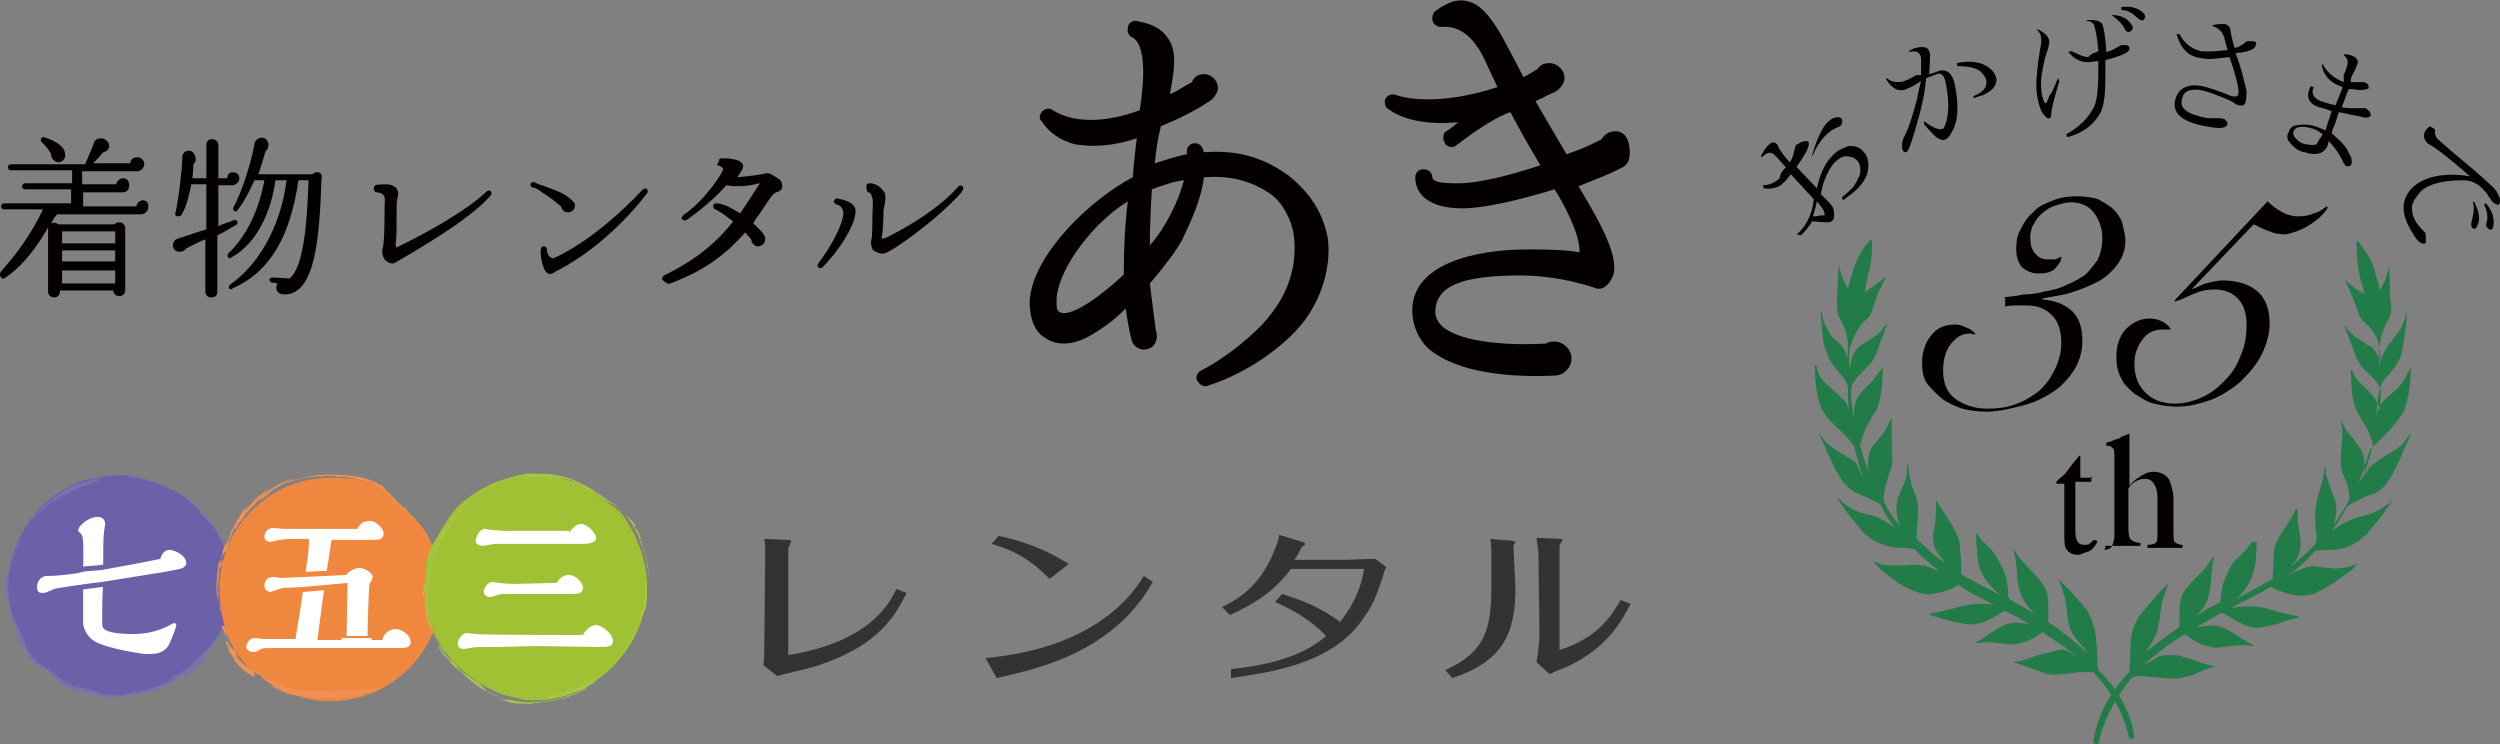 <?xml version="1.0" encoding="utf-8"?>
<!-- Generator: Adobe Illustrator 27.2.0, SVG Export Plug-In . SVG Version: 6.00 Build 0)  -->
<svg version="1.2" baseProfile="tiny" id="レイヤー_1"
	 xmlns="http://www.w3.org/2000/svg" xmlns:xlink="http://www.w3.org/1999/xlink" x="0px" y="0px" width="249.6px" height="74.3px"
	 viewBox="0 0 249.6 74.3" overflow="visible" xml:space="preserve">
<rect x="0" y="0" width="249.6" height="74.3" fill="#808080" stroke="none"/>
<path fill="#333333" d="M76.4,55.3c0-0.3,0-1-0.1-1.5l2.3,0.1c0.3,0,0.4,0.1,0.4,0.1c0,0.1-0.1,0.2-0.1,0.3
	c-0.2,0.3-0.2,0.6-0.2,0.6v10.5c8.2-1.3,10.2-5.3,10.8-6.6l1,0.4c-1.4,3-3.5,5.5-9,7.3c-0.6,0.2-3.3,0.8-3.9,1l-1.4-1.1
	c0.1-0.3,0.1-1,0.1-1.4L76.4,55.3L76.4,55.3z"/>
<path fill="#333333" d="M115.1,58.1c-1.1,1.9-3.9,6.4-12,8.7c-0.6,0.2-3.1,0.8-3.6,0.9l-1.1-2c10.8-1,14.6-6.2,15.8-8.2L115.1,58.1z
	 M104.8,57.8c-1.5-1.5-3-2.7-5.8-3.5l0.7-0.8c3.8,0.8,6,2.2,7,2.8L104.8,57.8z"/>
<path fill="#333333" d="M122.9,66.8c6-0.6,8.3-2.3,9.5-3.3c-1.9-2-4.2-3-5.1-3.4l0.7-0.8c1.9,0.6,3.8,1.3,5.8,2.8
	c0.8-1.1,1.9-2.5,2.4-5.3h-7.3c-1.3,1.7-2.8,3.1-6.1,4.6l-0.8-0.8c3.4-1.5,4.6-4.2,5.1-5.3c0.2-0.6,0.6-1.3,0.6-1.9l2.3,0.7
	c0.1,0,0.3,0.1,0.3,0.2c0,0.1-0.3,0.3-0.3,0.3c-0.1,0.1-0.6,1.2-0.8,1.3h4.6c0.9,0,2.7-0.1,3.5-0.1l1.1,0.8
	c-0.1,0.3-0.3,0.6-0.3,0.9c-0.8,2.2-0.9,2.7-1.9,4.1c-3.2,5-10.3,5.6-13.3,6.1V66.8z"/>
<path fill="#333333" d="M151.3,58.7c0,4.5-1.2,7.3-6.3,9l-0.7-0.8c4-1.8,4.6-4.1,4.6-8.4v-2.8c0-0.4,0-1.4-0.1-1.9L151,54
	c0.1,0,0.3,0.1,0.3,0.1l-0.2,0.4L151.3,58.7L151.3,58.7z M153.6,55.6c0-0.7-0.1-1.2-0.2-1.9l2.3,0.1c0.1,0,0.3,0,0.3,0.1
	s-0.3,0.4-0.3,0.6v10.4c3.8-1.2,5.2-3.4,6.1-5l1,0.4c-0.8,1.5-2.2,4.3-6.2,6.2c-0.3,0.1-1.7,0.7-1.9,0.8l-1.3-1.2
	c0.2-0.9,0.3-2.5,0.3-2.8L153.6,55.6L153.6,55.6L153.6,55.6z"/>
<g>
	<g>
		<path fill="#6A61A9" d="M23.2,58.6c0,4.5-2.8,7.2-6.3,9.4c0.8-0.5,1.5-0.9,2.2-1.4c0.6-0.4,1.1-0.9,1-1.5c0.1,1.3-3.1,3-3.9,3.4
			c-2.2,0.9-4.7,1.3-7,0.6c-0.5-0.1-0.9-0.2-1.3-0.3c-1.2-0.3-1.9-1-2.8-1.7c-0.9-0.6-2-1.3-2.5-2.4c-1-2.1-1.8-3.7-1.8-6.1
			c0-5.3,3.9-10.3,9.3-11c2.7-0.5,4.7,0.2,7.1,1.3c1.5,0.6,3.2,2.5,4.2,3.8C22.5,54.3,23.2,56.4,23.2,58.6z"/>
		<g>
			<path fill="#7971B2" d="M2.6,65.1c0.1,0,0.2,0.1,0.2,0.2C2.8,65.1,2.7,65.1,2.6,65.1z"/>
			<path fill="#7971B2" d="M4.5,50.3L4.5,50.3L4.5,50.3z"/>
			<path fill="#7971B2" d="M4.5,50.3l0.1-0.1C4.4,50.4,4.4,50.3,4.5,50.3z"/>
			<path fill="#7971B2" d="M3.8,66.1c0.1,0.1,0.2,0.2,0.3,0.2L3.8,66.1z"/>
			<path fill="#7971B2" d="M2.8,64.9C2.8,64.9,2.8,64.8,2.8,64.9C2.8,64.8,2.8,64.9,2.8,64.9z"/>
			<path fill="#7971B2" d="M15.9,68.8L15.9,68.8L15.9,68.8z"/>
			<path fill="#7971B2" d="M16.9,68.2c0.1-0.1,0.1-0.1,0.2-0.1l0,0C17.1,68.2,17,68.2,16.9,68.2z"/>
			<path fill="#7971B2" d="M16.5,68.5l0.2-0.1C16.6,68.4,16.6,68.5,16.5,68.5z"/>
			<path fill="#7971B2" d="M18.9,66.8L18.9,66.8L18.9,66.8z"/>
			<path fill="#7971B2" d="M15.6,68.9c0.1,0,0.1-0.1,0.2-0.1C15.7,68.9,15.6,68.9,15.6,68.9z"/>
			<path fill="#7971B2" d="M2.6,65.1L2.6,65.1L2.6,65.1z"/>
			<path fill="#7971B2" d="M4.6,66.8L4.6,66.8C4.5,66.7,4.5,66.7,4.6,66.8z"/>
			<path fill="#7971B2" d="M9.8,47.6c0.1,0,0.3-0.1,0.5-0.1C9.9,47.5,9.8,47.6,9.8,47.6z"/>
			<path fill="#7971B2" d="M11.8,69.6c-0.2-0.1,0.6,0,0.6-0.1C12.1,69.5,11.8,69.6,11.8,69.6c0.1-0.1,0.6-0.1,0.7-0.1
				c0,0-0.1,0-0.2,0s-0.2,0-0.2,0c-0.3,0,0.1-0.1-0.2-0.1c-0.4,0.1-1.3-0.1-1.7-0.1h0.1c0,0-0.1,0-0.3-0.1c-0.1-0.1-0.3-0.1-0.3-0.1
				l0,0l0,0C9.5,69,9,68.9,8.4,68.7c-0.1,0-0.6-0.1-0.9-0.2c-0.4-0.1-0.8-0.4-0.9-0.5c0.2,0.1,0.4,0.2,0.6,0.3H7.1
				c-0.5-0.2,0-0.1-0.5-0.2c0.1,0.1,0.6,0.3,0.9,0.5c-0.1,0-0.3-0.1-0.6-0.1c0.3,0.1,0.6,0.2,0.9,0.3c0.3,0.1,0.6,0.1,0.8,0.2
				s0.1,0.1-0.1,0.1c0.6,0.1,0.4,0.1,0.8,0.2c-0.2,0.1-1-0.2-1.5-0.3c-0.3-0.1-0.7-0.2-1-0.3c-0.4-0.1-0.7-0.4-1-0.6
				c0-0.1,0.5,0.2,0.2,0c-0.6-0.6-0.6-0.5-0.9-0.7c-0.4-0.3,0-0.1-0.6-0.6L4.9,67c-0.3-0.3-0.4-0.2-0.6-0.5c0.1,0.1,0.1,0.1,0.4,0.3
				c0,0.1-0.2-0.1-0.4-0.2v0.1c-0.2-0.1-0.2-0.1-0.7-0.4c0.2,0.2-0.3-0.2-0.4-0.4L3.3,66c-0.3-0.2-0.6-0.6-0.7-0.7l0,0
				c-0.2-0.2-0.3-0.2-0.5-0.6c0,0.1,0.3,0.5,0.1,0.1c0,0.1,0.3,0.4,0.6,0.8c-0.2-0.3-0.3-0.6,0-0.1c0-0.4-0.2-0.5-0.3-0.8
				c0,0.1-0.1,0-0.1,0S2,63.8,1.9,63.8l0.4,0.6c0,0.1-0.3-0.6-0.2-0.3c-0.1-0.2-0.6-1.2-0.6-1.5l0.1,0.2c-0.4-0.9-0.7-1.7-0.8-2.8
				c0.1,0.3,0.1,0.4,0.2,0.9c-0.2-0.9,0-0.3,0-0.6c-0.2-0.7-0.2-0.4-0.3-0.5l0.1,0.6c-0.1-0.3-0.1-0.8-0.2-1.3c0-0.2,0-0.6,0-0.8
				s0-0.6,0.1-0.8c0.1-0.1,0,0.2,0,0.4c0.1-0.5,0.1-0.5,0.1-0.7c0.1-0.6,0.2-1,0.2-0.8c0.1-0.6-0.1,0.1,0-0.2l0.1-0.1
				c0,0,0-0.1,0.1-0.2c0-0.1,0.1-0.2,0.1-0.2c0.1-0.2,0.2-0.5,0.2-0.6c0.1-0.2,0.2-0.4,0.2-0.5c0.5-0.9,0.1-0.4,0.4-1.1
				c0.2-0.4,0,0.1,0,0.1s0.1-0.1,0.1-0.3S2.4,53,2.4,53c-0.1,0.2-0.4,0.7-0.3,0.7c0.2-0.6,0.4-0.7,0.7-1.4v0.1
				C2.9,52.3,3,52,3.3,51.8c0.2-0.2,0.4-0.5,0.6-0.6c-0.1,0.2-0.5,0.6-0.6,0.8c0.1-0.3,0.5-0.6,0.8-0.9s0.6-0.6,0.8-0.8
				s0.8-0.6,0.5-0.2c0.8-0.6,0.3-0.3,1.1-0.8v0.1c0.9-0.5,1.7-0.9,2.7-1.1l0.1-0.1c0.2-0.1,0.6-0.1,0.7-0.1l-0.6-0.2
				c0.4,0,0.5-0.1,0.9-0.2H9.9c-0.9,0.2-2,0.6-2.8,0.9c-0.9,0.4-1.7,1-2.5,1.7c0.1-0.1,0.1-0.1,0.1-0.1c-0.2,0.1-0.5,0.5-0.5,0.4
				l0.1,0.1c-0.5,0.4-0.8,0.7-1,0.9c-0.1,0.2-0.6,0.9-0.5,0.7l-0.1,0.2c-0.1,0.1,0,0.1-0.1,0.2c-0.2,0.4-0.2,0.4-0.1,0.1
				C1.7,54,1.2,55.6,1,57v-0.4c-0.1,0.3-0.1,1.3-0.1,0.9c0,0.3-0.1,0.8-0.1,1.3c0,0.4,0.1,0.7,0.1,0.7C0.8,60,1.1,61.2,1.5,62
				c0-0.2,0.2,0.8,0.5,0.9c0,0.1-0.3-0.7-0.4-0.7c0.5,0.9,1,2.5,1.3,2.9C3,65.2,3,65.2,3,65.2c0.1,0.2,0.2,0.4,0.4,0.6
				c0.1,0.1-0.2-0.2,0.1,0.1c0.3,0.2,0,0.1,0.2,0.2c0.6,0.5,1.5,1,1.6,1.1s0.3,0.2,0.1,0.1c0.9,0.6,0.8,0.7,1.8,1.3
				c-0.3-0.2-0.2-0.1-0.7-0.4c0.2,0.1,0.6,0.4,1,0.6C8,69,8.5,69,8.9,69.2l0.4,0.1c0.6,0.1,0.6,0.2,0.2,0.1c0.9,0.2,1.4,0.2,2.1,0.2
				c0.1,0,0,0-0.1,0C11.4,69.6,11.6,69.6,11.8,69.6s0.6,0,0.6,0c0.1,0,0.5-0.1,0.4-0.1C12.6,69.5,12.5,69.6,11.8,69.6z"/>
			<path fill="#7971B2" d="M12.8,69.5L12.8,69.5L12.8,69.5L12.8,69.5z"/>
			<path fill="#7971B2" d="M4.3,66.5c0.1,0.1,0.1,0.1,0.2,0.1C4.5,66.6,4.5,66.6,4.3,66.5z"/>
			<path fill="#7971B2" d="M20.1,65.6c0.1-0.1,0.1-0.2,0.1-0.6l0,0c0,0.1,0,0.2,0,0.2C20.1,65.5,20.1,65.5,20.1,65.6
				c0.1-0.4,0.1-0.2,0-0.2c0,0.2-0.1,0.4-0.2,0.6s-0.3,0.3-0.6,0.6c-0.1,0,0.3-0.3,0.3-0.4c-0.3,0.4-0.9,0.9-1,0.9
				c-0.8,0.5-1.4,0.8-1.8,1c0.6-0.3,0.1-0.1,0.5-0.4c-0.2,0.2-0.7,0.5-1.3,0.7c-0.6,0.2-1.1,0.5-1.5,0.6c-0.1,0-0.2,0-0.1-0.1
				c-1,0.2-0.3,0.1-1.3,0.2c0,0,0.1,0,0.2,0s0.2,0,0.2,0c-0.5,0.1-0.6,0.1-0.6,0.2c0,0,0.3,0,0.6-0.1c0.3-0.1,0.6-0.1,0.6-0.1
				c0,0.1-0.8,0.2-0.9,0.2c-0.4,0.1,0.6-0.1,0.6,0c0.2-0.1,0.6-0.1,0.9-0.2h0.1c0.6-0.1,0.8-0.2,1.3-0.5c0.1,0,0.1,0,0.1,0
				c0.2-0.1,0.4-0.2,0.6-0.3l-0.2,0.1c0.4-0.2,1.3-0.8,0.6-0.5c0,0,0.2-0.1,0.6-0.3c0.2-0.1,0.6-0.3,0.6-0.3
				c-0.1,0.1-0.2,0.3-0.8,0.7l-0.3,0.1c0.6-0.2,1.3-0.8,0.9-0.6c0.4-0.4,1.6-1,2-1.9c0.1-0.1-0.2,0.4-0.3,0.6
				c-0.2,0.2-0.3,0.3-0.4,0.3c-0.9,0.8,0.2-0.1-0.8,0.8c-0.6,0.4,0.6-0.6-0.2,0.1c0,0-0.1,0.1-0.2,0.2s-0.2,0.2-0.2,0.2
				c0.6-0.3,0.9-0.6,1.3-0.9c0.3-0.2,0.6-0.6,0.8-0.8c0.2-0.2,0.4-0.6,0.4-0.9l-0.2-0.1c0.1,0.3-0.1,0.6-0.2,0.8
				c-0.2,0.2-0.4,0.4-0.6,0.5c-0.1,0.1-0.3,0.2-0.4,0.2c-0.3,0.1-0.4,0.1-0.4,0.1l-2,1.2l0.1,0.2c1.3-0.8,2.5-1.7,3.6-2.8
				c1-1.1,2-2.5,2.3-3.9c0.3-1.2,0.3-1.6,0.2-2.1c0,0.2-0.1,0.9-0.1,0.7c0,0.1,0,0.6-0.2,1.3c-0.1,0.1,0.1-0.6,0.1-0.4V61
				c0-0.1,0-0.2,0.1-0.4c-0.1,0.7-0.6,2-0.8,2.4c-0.2,0.6,0.1-0.4,0.2-0.6c-0.4,0.9-0.9,1.6-1.4,2.2c-0.6,0.6-1.2,1.3-2,1.9
				c0,0.1-0.1,0.1-0.3,0.4L18.5,67c0.1-0.1-0.1,0.1,0.2-0.1c-0.9,0.6-1.1,0.9-1.7,1.3v-0.1c-0.1,0.1-0.1,0.1-0.2,0.1l0-0.2
				c0.5-0.2,0.6-0.4,1-0.6c0.9-0.6-0.8,0.6-0.6,0.4l0.2-0.2c-0.1,0.1-0.2,0.2-0.6,0.5c0.8-0.6,1.3-0.8,2.2-1.3
				c-0.1,0.1-0.9,0.6-1.2,0.8c0.3-0.2,0.9-0.6,0.9-0.6l0.2-0.1c0.6-0.4-0.1,0.1,0.1,0c0.6-0.5,0.6-0.6,0.6-0.6v-0.1
				C19.9,66,19.9,65.8,20.1,65.6z"/>
			<path fill="#7971B2" d="M6.7,68.2c0.1,0.1,0.3,0.2,0.5,0.2C7,68.5,6.9,68.3,6.7,68.2z"/>
			<path fill="#7971B2" d="M9.7,69.1L9.7,69.1L9.7,69.1z"/>
			<path fill="#7971B2" d="M9.9,69.1c0.1,0.1-0.1,0-0.2,0C9.9,69.2,10.4,69.3,9.9,69.1z"/>
			<path fill="#7971B2" d="M23,58.3c0,0.1,0.1,0.6,0.1,0.4C23.1,58.6,23.1,58.5,23,58.3c0.1-0.1,0.1-0.2,0.1-0.2L23,58.3z"/>
			<path fill="#7971B2" d="M23,57.1c0,0,0-0.1-0.1-0.2c0-0.1-0.1-0.2-0.1-0.2s-0.1-0.1-0.1-0.2c-0.1-0.1-0.1-0.2-0.1-0.2
				C22.8,56.7,22.8,56.4,23,57.1z"/>
			<path fill="#7971B2" d="M22.6,55.4l0.1,0.1C22.6,55.4,22.6,55.4,22.6,55.4z"/>
			<path fill="#7971B2" d="M22.5,55.4l-0.1-0.2c0,0,0.1,0.2,0.1,0.4s0.1,0.4,0.1,0.4l-0.1-0.2C22.7,55.7,22.6,55.4,22.5,55.4
				l-0.1-0.2C22.5,55.3,22.5,55.4,22.5,55.4z"/>
			<path fill="#7971B2" d="M22.4,54.8L22.4,54.8C22.4,54.9,22.4,54.9,22.4,54.8z"/>
			<path fill="#7971B2" d="M21.8,53.4c0.1,0.1-0.1-0.1-0.1-0.1c0.2,0.6,0.3,0.6,0.6,0.9c-0.3-0.7,0.1,0.2,0.1,0.6
				c0-0.1-0.1-0.5-0.3-0.9L22,53.8C21.8,53.5,22,53.7,21.8,53.4z"/>
			<path fill="#7971B2" d="M20,51l0.3,0.3c0.1,0.1,0.6,0.6,0.5,0.6c0.1,0.2,0.2,0.2,0.3,0.4s0.2,0.3,0.3,0.6
				c-0.2-0.5-0.4-0.6-0.6-0.8c-0.1-0.1-0.2-0.2-0.6-0.6c0,0,0.1,0.1,0.2,0.2c0,0-0.1-0.1-0.2-0.2c-0.1-0.1-0.2-0.2-0.2-0.2
				C20.1,51.2,19.6,50.5,20,51z"/>
			<path fill="#7971B2" d="M19.4,50.3c0.4,0.3,0.6,0.6,0.5,0.3C19.8,50.6,19.6,50.4,19.4,50.3c-0.2-0.2-0.4-0.4-0.4-0.4
				C19.2,50.2,19.5,50.4,19.4,50.3z"/>
			<path fill="#7971B2" d="M18.8,49.8c-0.1-0.1-0.4-0.4-0.7-0.6C18.6,49.6,18.3,49.5,18.8,49.8z"/>
			<path fill="#7971B2" d="M15.6,48.1c0,0,0.2,0.1,0.5,0.2c0.2,0.1,0.5,0.2,0.5,0.2c0.1,0.1-0.5-0.1-0.8-0.2
				c0.8,0.3,0.6,0.2,1.2,0.4c0.2,0.1,0.6,0.2,0.8,0.3c-0.6-0.2-0.9-0.4-1.2-0.6C16.3,48.4,16,48.3,15.6,48.1z"/>
			<path fill="#7971B2" d="M17.4,48.9h0.1H17.4c-0.2-0.1-0.2-0.1-0.2-0.1L17.4,48.9z"/>
			<path fill="#7971B2" d="M13.3,47.5c-0.6-0.1-1.2-0.1-1.9-0.1c0.1,0,0,0,0.2,0c0,0-0.1,0-0.3,0c-0.1,0-0.3,0-0.3,0l0,0
				c0.1,0.1-0.6,0.1-0.8,0.2c0.6-0.1,0.2-0.1,0.8-0.1c-0.1,0-0.2,0.1-0.3,0.1c0.3-0.1,0.5-0.1,0.6-0.1c0.4,0,0.2,0,0.3,0
				c0.5,0,0.5-0.1,1.1,0c0.4,0.1-0.2,0,0.5,0.1c-0.3-0.1,0.7,0.1,0.9,0.2c0.6,0.1,0.8,0.2,0.7,0.2c0-0.1,0.5,0.1,0.8,0.2
				c0,0-0.2-0.1-0.5-0.1C14.9,48,14.6,48,14.6,48l-0.2-0.1c-0.6-0.1-0.8-0.2-1.3-0.2L13.3,47.5z"/>
			<path fill="#7971B2" d="M10.6,47.6c-0.1,0-0.1,0-0.2,0.1C10.6,47.6,10.6,47.6,10.6,47.6z"/>
			<polygon fill="#7971B2" points="15,48.1 14.8,48 14.9,48.1 			"/>
			<path fill="#7971B2" d="M10.3,47.7C10.4,47.6,10.4,47.6,10.3,47.7h-0.1H10.3z"/>
			<polygon fill="#7971B2" points="9.7,47.8 9.4,47.8 9.2,47.8 			"/>
			<path fill="#7971B2" d="M1.2,55.7c0.1-0.4,0.1-0.3,0.1-0.4C1.2,55.9,1.4,55.3,1.2,55.7z"/>
			<path fill="#7971B2" d="M2,63.2c-0.1-0.4-0.3-0.8-0.5-1.2C1.6,62.4,1.9,62.9,2,63.2z"/>
			<path fill="#7971B2" d="M3.8,65.8C3.7,65.8,3.5,65.7,3.8,65.8c0,0-0.1-0.1-0.2-0.1c-0.1-0.1-0.2-0.1-0.2-0.1
				C3.8,66.1,3.8,65.8,3.8,65.8z"/>
			<path fill="#7971B2" d="M6.7,68c0,0-0.1-0.1-0.2-0.1c-0.1-0.1-0.2-0.1-0.2-0.1L6.5,68c-0.1-0.1-0.2-0.1-0.5-0.2
				C6.4,68,6.8,68.1,6.7,68z"/>
			<path fill="#7971B2" d="M5.6,67.4c0.1,0.1,0.1,0.1,0.2,0.1C5.7,67.4,5.7,67.4,5.6,67.4z"/>
			<path fill="#7971B2" d="M6,67.6C6,67.6,6.1,67.6,6,67.6c0,0-0.1-0.1-0.2-0.1C5.8,67.5,5.9,67.5,6,67.6z"/>
			<path fill="#7971B2" d="M7.1,68.2c0,0,0.2,0.1,0.5,0.2c0.2,0.1,0.6,0.1,0.6,0.1s-0.1,0-0.2-0.1c-0.1,0-0.2-0.1-0.2-0.1
				C7.6,68.5,7.3,68.3,7.1,68.2z"/>
			<path fill="#7971B2" d="M12.3,69.3l0.1,0.1c0.6,0,1.5-0.2,1.9-0.3c-0.2,0.1,0.6-0.2-0.2,0C13.7,69.1,12.8,69.3,12.3,69.3z"/>
			<path fill="#7971B2" d="M14.8,68.9c-0.1,0.1,0.1,0,0.1,0c0.2-0.1,0.5-0.2,0.3-0.1C15.1,68.9,15,68.8,14.8,68.9z"/>
			<path fill="#7971B2" d="M17.5,67.7c-0.2,0.1-0.4,0.2-0.1,0.1c0.6-0.3,0.3-0.2,0.6-0.5C17.5,67.5,17.2,67.8,17.5,67.7z"/>
			<path fill="#7971B2" d="M19.8,65.6c0.1,0,0.2-0.4,0.1-0.6C20,65.3,19.9,65.5,19.8,65.6z"/>
			<path fill="#7971B2" d="M20,65.8l0.1-0.1l0.1-0.2L20,65.8z"/>
			<polygon fill="#7971B2" points="17.1,68 16.9,68.1 16.7,68 16.9,67.9 16.7,68 16.9,68.1 17.3,67.9 			"/>
			<path fill="#7971B2" d="M17.1,67.7l0.5-0.3l-0.3,0.1C17.1,67.7,17.2,67.7,17.1,67.7z"/>
			<path fill="#7971B2" d="M18.5,66.8c-0.1,0.1-0.1,0.1-0.1,0.1L18,67.1L18.5,66.8z"/>
			<path fill="#7971B2" d="M23.2,59.2c0,0.1,0-0.4,0.1-0.6C23.2,58.6,23.2,59,23.2,59.2z"/>
		</g>
	</g>
	<g>
		<path fill="#FFFFFF" d="M9.4,64c-0.9-0.6-1.1-1.5-1.1-1.8v-3.9c-0.1-0.3,0-0.6,0-1.1c0-0.6,0.1-3.4-0.1-3.7c0-0.1-0.3-0.4-0.4-0.5
			c0,0,0,0,0,0c0-0.6,1.2-1.4,1.9-1.4c0.4,0,0.8,0.2,0.8,0.7c0,0.1-0.1,0.6-0.1,0.7c-0.1,0.6-0.1,2-0.1,4.1c0,0.5,0,0.6,0,1.1
			c-0.1,1.4-0.1,2.7-0.1,3.7c0,0.4,0,0.6,0.1,0.8c0.2,0.3,1,0.6,2.9,0.6c0.9,0,2.2-0.1,3.6-0.8c0.1-0.1,0.6-0.3,0.6-0.3
			c0.1,0,0.2,0.1,0.2,0.2c0,0.2-0.4,1.3-0.8,2.1c-0.6,0.8-1.3,0.8-2.4,0.8C12.5,65,10.4,64.6,9.4,64z"/>
	</g>
	<g>
		<path fill="#EF873F" d="M24.3,66.3c1.3,0.6,2.4,1.6,3.7,2.2c1.5,0.7,3.2,0.6,4.9,0.6C34.2,69,35.6,69,37,69
			c-2.8,0.8-7.1,0.9-9.6-0.6c-0.5-0.3-0.9-0.6-1.3-0.9c-0.6-0.4-1.3-0.8-1.7-1.3c-1.7-2-2.5-4.9-2.5-7.4c0-6.1,5-11.1,11.1-11.1
			c2.1,0,4.7,0.2,6.2,1.9c1.2,1.3,2.5,2.2,3.4,3.7c0.9,1.7,1.5,3.6,1.5,5.6C44.1,65,39.1,70,33,70c-1.3,0-2.4-0.2-3.5-0.6"/>
		<g>
			<path fill="#F09153" d="M24.1,51.4C24,51.5,24,51.5,24,51.6C24,51.5,24,51.5,24.1,51.4z"/>
			<polygon fill="#F09153" points="40.5,50.7 40.6,50.8 40.5,50.8 			"/>
			<path fill="#F09153" d="M40.5,50.8L40.5,50.8C40.5,50.7,40.5,50.7,40.5,50.8z"/>
			<path fill="#F09153" d="M23.2,52.8c-0.1,0.1-0.2,0.3-0.2,0.5L23.2,52.8z"/>
			<path fill="#F09153" d="M24.4,51.5L24.4,51.5C24.4,51.4,24.4,51.4,24.4,51.5z"/>
			<path fill="#F09153" d="M24.8,67L24.8,67L24.8,67z"/>
			<path fill="#F09153" d="M26,67.6c0.1,0.1,0.2,0.1,0.2,0.1l0,0C26.2,67.7,26.1,67.6,26,67.6z"/>
			<path fill="#F09153" d="M25.6,67.3l0.2,0.1C25.8,67.4,25.6,67.4,25.6,67.3z"/>
			<path fill="#F09153" d="M33.6,69.3L33.6,69.3L33.6,69.3z"/>
			<path fill="#F09153" d="M24.6,66.8c0.1,0.1,0.1,0.1,0.2,0.1C24.7,66.8,24.6,66.6,24.6,66.8z"/>
			<path fill="#F09153" d="M24.1,51.4L24.1,51.4C24.1,51.4,24.1,51.3,24.1,51.4z"/>
			<path fill="#F09153" d="M22.7,54L22.7,54C22.7,53.8,22.7,53.9,22.7,54z"/>
			<path fill="#F09153" d="M43.8,56.8c0,0.2,0.1,0.3,0.1,0.6C43.9,57,43.8,56.8,43.8,56.8z"/>
			<path fill="#F09153" d="M22.3,62.9c0-0.2,0.2,0.6,0.3,0.6C22.5,63.2,22.4,62.9,22.3,62.9c0.2,0.1,0.3,0.6,0.5,0.7l-0.2-0.5
				c-0.1-0.3,0.1,0.1,0-0.2c-0.2-0.4-0.5-1.4-0.6-2l0.1,0.2c0,0-0.1-0.2-0.1-0.4s-0.1-0.4-0.1-0.4l0,0l0,0c0-0.4-0.1-0.9-0.1-1.5
				c-0.1-0.1,0-0.6,0-1.1c0-0.6,0.1-0.9,0.1-1.2c0,0.2-0.1,0.5-0.1,0.8l0-0.1c0.1-0.6,0.1,0,0.1-0.6c-0.1,0.1-0.1,0.8-0.1,1.3
				c0-0.1,0-0.4,0-0.6c0,0.4-0.1,0.8-0.1,1.2s0.1,0.7,0.1,0.9s0,0.1-0.1-0.1c0.1,0.6,0,0.5,0.1,0.9c-0.1-0.2-0.2-1.3-0.2-1.7
				s0.1-0.8,0.1-1.3c0.1-0.5,0.1-0.9,0.2-1.3c0.1,0-0.1,0.6,0.1,0.2c0.2-0.8,0.2-0.8,0.3-1.3c0.2-0.6,0.1-0.1,0.5-0.9l-0.2,0.6
				c0.2-0.6,0.2-0.6,0.3-0.8c-0.1,0.1-0.1,0.1-0.2,0.6c-0.1,0.1,0.1-0.3,0.2-0.5l-0.1,0c0.1-0.2,0.1-0.2,0.3-0.8
				c-0.1,0.3,0.2-0.4,0.4-0.6l-0.1,0.1c0.1-0.2,0.2-0.4,0.3-0.6c0.1-0.1,0.2-0.3,0.3-0.5l0,0c0.2-0.2,0.2-0.4,0.6-0.8
				c0,0.1-0.4,0.6,0,0.1c0,0.1-0.1,0.1-0.2,0.3c-0.1,0.1-0.2,0.4-0.5,0.6c0.3-0.4,0.5-0.6,0.1-0.1c0.1-0.1,0.3-0.5,0.6-0.6
				c-0.1,0.1,0-0.1,0-0.1s0.2-0.2,0.4-0.4s0.4-0.5,0.4-0.5s-0.1,0.1-0.2,0.2c-0.1,0.1-0.2,0.2-0.2,0.2s0.1-0.1,0.2-0.2
				c0.1-0.1,0.2-0.2,0.1-0.1c0.1-0.1,0.4-0.3,0.7-0.6c0.3-0.2,0.6-0.5,0.8-0.6l-0.6,0.6c0.9-0.6,1.8-1.3,3-1.6
				c-0.4,0.2-0.4,0.2-1.1,0.6c1-0.5,0.3-0.1,0.6-0.2c0.8-0.2,0.4-0.2,0.6-0.3l-0.5,0.3c0.7-0.4,2.2-0.6,3.4-0.7c0.1,0-0.2,0-0.4,0.1
				c0.6,0,0.6-0.1,0.8-0.1c0.6,0,1.3,0.1,0.9,0.1c0.6,0.1-0.1,0,0.2,0h0.1c0,0,0.2,0,0.3,0c0.2,0,0.3,0,0.3,0
				c0.6,0.1,1.2,0.2,1.4,0.3c0.6,0.1,0.7,0.2,0.8,0.2s0.1,0,0.6,0.1c0.5,0.2-0.1,0-0.1,0s0.2,0.1,0.4,0.2c0.2,0.1,0.4,0.2,0.4,0.2
				c-0.2-0.1-0.8-0.4-0.8-0.3c0.6,0.2,0.8,0.3,1.5,0.9l-0.1-0.1c0.3,0.2,0.9,0.9,1.3,1.3c-0.2-0.1-0.6-0.6-0.9-0.8
				c0.4,0.5,1.5,1.4,2,1.7c0.2,0.2,0.7,0.8,0.4,0.5c0.4,0.5,0.6,0.6,0.6,0.6c0.1,0.1,0.1,0.1,0.5,0.6h-0.1c0.6,1,1,2,1.3,3.1
				l0.1,0.1c0.1,0.2,0.1,0.7,0.1,0.8l-0.2-0.6c0.1,0.5,0.1,0.6,0.2,1.1V57c-0.2-1.2-0.6-2.2-1-3.2c-0.5-1.1-1.3-2-2.2-2.7
				c0.2-0.1,0.3,0,0.2,0c-0.2-0.2-0.6-0.6-0.5-0.5l0.1,0.1c-0.6-0.3-0.9-0.8-1.1-1c-0.1-0.1-0.3-0.3-0.6-0.6
				c-0.2-0.2-0.3-0.2-0.2-0.2l-0.3-0.4c-0.1-0.1-0.1,0-0.3-0.1c-0.4-0.2-0.4-0.2-0.1-0.1c-1.4-0.8-3.4-0.9-5.1-0.9h0.5
				c-0.4-0.1-1.4,0.1-1.1,0c-0.4,0-0.9,0.1-1.4,0.2c-0.5,0.1-0.8,0.2-0.8,0.2c-0.6,0-1.9,0.6-2.8,1.2c0.2-0.1-0.8,0.6-0.9,0.7
				c-0.1,0.1,0.7-0.6,0.8-0.6c-0.2,0.1-0.6,0.4-0.8,0.6c-0.3,0.1-0.6,0.5-0.8,0.7c-0.2,0.2-0.6,0.6-0.7,0.7
				c-0.1,0.1-0.3,0.4-0.4,0.6c-0.1,0.1-0.1,0.1-0.1,0.1c-0.1,0.2-0.3,0.4-0.5,0.6c-0.1,0.1,0.2-0.2-0.1,0.2
				c-0.2,0.4-0.1,0.1-0.2,0.2c-0.1,0.2-0.2,0.4-0.3,0.6c-0.1,0.2-0.2,0.5-0.2,0.6c-0.2,0.4-0.2,0.8-0.2,0.8
				c-0.1,0.2-0.2,0.5-0.1,0.2c-0.3,0.3-0.4,0.5-0.4,0.6c-0.1,0.2-0.1,0.3-0.1,0.6c-0.1,0.3-0.1,0.6-0.2,1.3c0.1-0.5,0-0.2,0.1-0.9
				c-0.2,0.6-0.2,2-0.2,3l0.1,0.4c0.1,0.6,0.1,0.6,0,0.2c0.1,1.1,0.3,1.6,0.6,2.4c0,0.1,0,0-0.1-0.1C22,62.4,22.2,62.7,22.3,62.9
				c0.1,0.2,0.2,0.6,0.2,0.6c0.1,0.1,0.2,0.6,0.2,0.4C22.6,63.7,22.5,63.6,22.3,62.9z"/>
			<path fill="#F09153" d="M22.7,63.9L22.7,63.9L22.7,63.9L22.7,63.9z"/>
			<path fill="#F09153" d="M22.9,53.7c-0.1,0.1-0.1,0.2-0.1,0.2C22.8,53.8,22.8,53.8,22.9,53.7z"/>
			<path fill="#F09153" d="M31.7,69.5c-0.1-0.1-0.7-0.1-1.3-0.1c0.5,0.1,0.4,0,0.3,0c-0.6,0-0.7-0.1-1.8-0.4c0-0.1,0.6,0.1,0.6,0.1
				c-0.6-0.1-1.5-0.5-1.6-0.5c-0.5-0.2-0.8-0.5-1.2-0.7c-0.3-0.2-0.6-0.4-0.9-0.6c0.6,0.4,0.1,0,0.6,0.3c-0.3-0.2-0.9-0.5-1.4-0.8
				c-0.2-0.2-0.6-0.4-0.8-0.6s-0.5-0.5-0.6-0.7c-0.1-0.1-0.1-0.2,0.1-0.1c-0.3-0.6-0.4-0.6-0.5-0.6c-0.1-0.1-0.1-0.1-0.4-0.6
				c0,0,0.1,0.1,0.1,0.2c0.1,0.1,0.1,0.2,0.1,0.2c-0.2-0.5-0.3-0.6-0.5-0.6c0,0,0.1,0.3,0.3,0.6c0.1,0.4,0.4,0.6,0.4,0.6
				c-0.1,0-0.6-0.7-0.6-0.9c-0.2-0.3,0.3,0.7,0.2,0.6c0.1,0.2,0.4,0.6,0.6,0.9v0.1c0.4,0.6,0.7,0.8,1.2,1.2c0.1,0.1,0.1,0.1,0.1,0.1
				c0.2,0.1,0.4,0.2,0.7,0.4l0-0.5c0.5,0.2,1.5,0.8,0.8,0.4c0,0,0.3,0.2,0.6,0.4s0.6,0.4,0.6,0.4c-0.2,0-0.5-0.1-1.2-0.6h-0.1
				c0.6,0.4,1.5,0.9,1.2,0.6c0.3,0.1,0.8,0.4,1.3,0.6c0.6,0.2,1.2,0.4,1.7,0.4c0.1,0.1-0.6,0-0.8-0.1c-0.3-0.1-0.6-0.1-0.6-0.2
				c-0.6-0.2-0.6-0.2-0.6-0.1c0.1,0,0.1,0.1-0.6-0.2c-0.6-0.3,0.8,0.3-0.1-0.1c0,0-0.2-0.1-0.4-0.1c-0.2-0.1-0.4-0.2-0.4-0.2
				c0.6,0.4,1.2,0.6,1.7,0.8c1.5,0.5,2.8,0.6,3.7,0.6c0.9,0,1.5,0,1.5,0c1-0.1,2.1-0.2,3.1-0.6l1.3-0.4l-1.3,0.1L31.7,69
				c-0.8,0-1.7,0-2.5-0.2s-1.5-0.6-2.2-0.9c-1.2-0.8-1.5-1.1-2.1-1.3c0.2,0.1,0.9,0.6,0.7,0.5c0.1,0.1,0.6,0.3,1.2,0.8
				c0.1,0.1-0.6-0.4-0.4-0.2l0.1,0.1c-0.1,0-0.2-0.1-0.4-0.2c0.3,0.2,0.8,0.6,1.3,0.9c0.5,0.2,0.9,0.5,1.3,0.6
				c0.6,0.2-0.5-0.1-0.8-0.2c1.1,0.6,2.1,0.6,3,0.6s2,0,3.2-0.1c0.1-0.1,0.2-0.1,0.6-0.1h0.1c-0.1,0,0.2-0.1-0.2-0.1
				c1.2,0,1.5-0.1,2.2-0.2l1.1-0.1l-1.1,0c-0.1,0-0.2,0.1-0.3,0.1l0.1-0.1c-0.8,0.2-0.9,0.2-1.6,0.5c-0.6,0.1-0.3,0,0-0.1
				c0.4-0.1,0.8-0.2,0.7-0.2l-0.3,0c0.2-0.1,0.4-0.1,0.8-0.2c-1.2,0.3-1.7,0.3-2.9,0.4c0.1-0.1,1.3-0.1,1.6-0.2
				c-0.5,0.1-1.2,0.1-1.3,0.1l-0.1,0.1c-0.8,0.1,0.1-0.1-0.1-0.1c-0.9,0.1-0.9,0.1-0.9,0.1C32.4,69.4,32.4,69.5,31.7,69.5z"/>
			<path fill="#F09153" d="M21.8,56.8c-0.1,0.2-0.1,0.4-0.1,0.6C21.7,57.2,21.7,57.1,21.8,56.8z"/>
			<path fill="#F09153" d="M21.8,60.4C21.8,60.4,21.8,60.5,21.8,60.4L21.8,60.4z"/>
			<path fill="#F09153" d="M22,60.7c0,0.1-0.1-0.1-0.1-0.2C21.9,60.6,22,61.3,22,60.7z"/>
			<path fill="#F09153" d="M29.7,69.2c-0.1,0-0.6-0.1-0.5-0.1c0,0,0.2,0.1,0.3,0.1C29.7,69.2,29.8,69.2,29.7,69.2L29.7,69.2
				L29.7,69.2z"/>
			<path fill="#F09153" d="M31,69.5c0,0,0.2,0,0.3,0.1c0.2,0,0.3,0.1,0.3,0.1h0.5C31.5,69.6,31.8,69.6,31,69.5z"/>
			<path fill="#F09153" d="M32.9,69.6L32.9,69.6C32.9,69.6,32.9,69.6,32.9,69.6z"/>
			<path fill="#F09153" d="M32.9,69.6l0.2-0.1c0,0-0.2,0-0.5,0.1c-0.2,0-0.5,0-0.5,0h0.3C32.7,69.6,32.9,69.6,32.9,69.6h0.4
				C33.2,69.6,33.1,69.6,32.9,69.6z"/>
			<path fill="#F09153" d="M33.7,69.6L33.7,69.6C33.6,69.6,33.7,69.6,33.7,69.6z"/>
			<path fill="#F09153" d="M35.4,69.4c-0.2,0,0.2-0.1,0.2-0.1c-0.6,0.1-0.6,0.2-1.3,0.2c0.9-0.2-0.3,0.1-0.6,0
				c0.2,0.1,0.6,0,1.3-0.1l0.1-0.1C35.3,69.4,35.2,69.4,35.4,69.4z"/>
			<path fill="#F09153" d="M38.6,68l-0.4,0.3c-0.1,0.1-0.8,0.4-0.8,0.4c-0.2,0.1-0.3,0.2-0.6,0.2c-0.2,0.1-0.4,0.1-0.6,0.2
				c1.3-0.4,0.8-0.2,1.9-0.8c0,0-0.1,0.1-0.2,0.1c0,0,0.2-0.1,0.3-0.1C38.3,68.2,38.5,68.1,38.6,68C38.5,68.1,39.3,67.6,38.6,68z"/>
			<path fill="#F09153" d="M39.5,67.4C39,67.7,38.8,68,39,67.9l0.9-0.8C39.8,67.2,39.4,67.5,39.5,67.4z"/>
			<path fill="#F09153" d="M40.2,66.8c0.2-0.1,0.6-0.4,0.7-0.7C40.5,66.6,40.7,66.3,40.2,66.8z"/>
			<path fill="#F09153" d="M42.8,63.5c0,0-0.1,0.2-0.2,0.6c-0.1,0.2-0.3,0.6-0.3,0.6c-0.2,0.1,0.3-0.5,0.4-0.8
				c-0.5,0.8-0.3,0.6-0.7,1.3c-0.2,0.2-0.4,0.6-0.6,0.8c0.5-0.6,0.7-0.9,0.9-1.3C42.4,64.3,42.6,64,42.8,63.5z"/>
			<polygon fill="#F09153" points="41.5,65.5 41.4,65.5 41.7,65.1 			"/>
			<path fill="#F09153" d="M43.7,60.9c0.1-0.3,0.1-0.6,0.2-1c0.1-0.3,0-0.7,0.1-1.1c0,0.1,0,0,0,0.2c0,0,0-0.2,0-0.3
				c0-0.2,0-0.3,0-0.3l0,0c0,0.1-0.1-0.6-0.1-0.9c0,0.7,0.1,0.3,0.1,0.9c0-0.1-0.1-0.2-0.1-0.4c0.1,0.4,0.1,0.6,0.1,0.7
				c0,0.5-0.1,0.3-0.1,0.3c0,0.6,0.1,0.6-0.1,1.3C43.6,60.8,43.8,60,43.7,60.9c0-0.2,0-0.1-0.1,0.2c-0.1,0.3-0.2,0.6-0.2,0.8
				c-0.2,0.6-0.4,0.9-0.4,0.8c0.1,0-0.1,0.6-0.3,0.9c0,0,0.1-0.2,0.2-0.5c0.1-0.2,0.2-0.6,0.2-0.6l0.2-0.3
				C43.4,61.8,43.5,61.5,43.7,60.9L43.7,60.9z"/>
			<path fill="#F09153" d="M43.8,57.9c0-0.1,0-0.1,0-0.2C43.8,57.8,43.8,57.8,43.8,57.9z"/>
			<path fill="#F09153" d="M43,62.8l0.1-0.2L43,62.8z"/>
			<path fill="#F09153" d="M43.8,57.4C43.8,57.5,43.8,57.5,43.8,57.4v-0.2V57.4z"/>
			<path fill="#F09153" d="M43.7,56.8v-0.3l-0.1-0.1c0,0,0,0.1,0.1,0.2C43.6,56.6,43.7,56.8,43.7,56.8z"/>
			<path fill="#F09153" d="M34.2,47.5c0.5,0.1,0.4,0,0.6,0C34.1,47.4,34.7,47.6,34.2,47.5z"/>
			<path fill="#F09153" d="M25.9,50c0.4-0.2,0.8-0.6,1.3-0.8C26.7,49.3,26.2,49.7,25.9,50z"/>
			<path fill="#F09153" d="M23.5,52.8C23.5,52.7,23.7,52.6,23.5,52.8c0-0.1,0.2-0.6,0.2-0.5C23.2,53,23.5,52.8,23.5,52.8z"/>
			<path fill="#F09153" d="M22,56.8c0,0,0-0.2,0.1-0.3c0.1-0.2,0.1-0.3,0.1-0.3v0.2c0-0.2,0.1-0.3,0.1-0.6
				C22,56.4,21.9,56.8,22,56.8z"/>
			<path fill="#F09153" d="M22.2,55.3c0,0.1-0.1,0.1-0.1,0.2C22.2,55.4,22.2,55.4,22.2,55.3z"/>
			<path fill="#F09153" d="M22.1,55.7C22.1,55.9,22.1,55.9,22.1,55.7c0-0.1,0.1-0.2,0.1-0.3C22.2,55.6,22.2,55.7,22.1,55.7z"/>
			<path fill="#F09153" d="M21.9,57.2c-0.1,0-0.1,1.2-0.1,1.2l0.1-0.5C21.8,57.9,21.9,57.5,21.9,57.2z"/>
			<path fill="#F09153" d="M22.7,63.4L22.7,63.4c0.3,0.8,0.8,1.6,1.1,2c-0.2-0.2,0.4,0.6-0.1-0.2C23.5,64.9,23,63.9,22.7,63.4z"/>
			<path fill="#F09153" d="M24.1,65.8c-0.1-0.1,0,0.1,0.1,0.1c0.2,0.2,0.4,0.4,0.3,0.2C24.4,66.1,24.4,66,24.1,65.8z"/>
			<path fill="#F09153" d="M26.9,68c-0.2-0.1-0.5-0.2-0.2-0.1c0.6,0.4,0.5,0.2,0.8,0.4C27,67.9,26.6,67.7,26.9,68z"/>
			<path fill="#F09153" d="M31.9,69.6c-0.1,0-0.6,0-0.8,0C31.4,69.6,31.7,69.6,31.9,69.6z"/>
			<polygon fill="#F09153" points="32,69.4 31.8,69.4 31.7,69.4 			"/>
			<path fill="#F09153" d="M36,68.9c0,0,0.1-0.1,0.2-0.1c0.1-0.1,0.2-0.1,0.2-0.1S36.4,68.9,36,68.9c-0.1,0-0.4,0-0.4,0H36z"/>
			<path fill="#F09153" d="M36.8,68.9L36.8,68.9l0.1,0.2h-0.6h0.2c0.2,0,0.2,0,0.3,0V68.9C36.9,68.8,36.8,68.9,36.8,68.9z"/>
			<path fill="#F09153" d="M35,69.1c0.1,0,0.1,0,0.2,0l0.6-0.1L35,69.1z"/>
			<path fill="#F09153" d="M25,66.3c0.1,0.1-0.4-0.2-0.6-0.2C24.3,66.1,24.6,66.3,25,66.3z"/>
		</g>
	</g>
	<g>
		<path fill="#FFFFFF" d="M38.2,63.7c0.3-0.6,0.8-0.9,1.3-0.9c0.6,0,1.5,0.6,1.5,1.3c0,0.6-0.6,0.6-1.1,0.6H26.5
			c-0.1,0-0.4,0.1-0.5,0.1c-0.3,0.3-0.6,0.3-0.8,0.3s-0.6-0.2-0.6-0.5c0-0.4,0.3-0.9,0.9-0.9c0.1,0,0.7,0.1,0.8,0.1
			c0.5,0,2.7,0,3.2,0c0.2-1.4,0.4-2.2,0.8-5.2l0.1-0.9c0.1-0.4,0.6-3.6,0.4-3.9h-1.1c-0.2,0-1.3,0-1.8,0.1c-0.1,0-0.8,0.2-0.9,0.2
			c-0.2,0-0.6-0.1-0.6-0.5c0-0.5,0.4-0.9,0.9-0.9c0.1,0,0.8,0.1,0.9,0.1h7.5c0.2-0.6,0.8-0.8,1.2-0.8c0.6,0,1.4,0.7,1.4,1.3
			s-0.7,0.6-0.9,0.6h-4.3c-0.1,0.6-0.5,3.2-0.6,3.9c0,0-0.7,5.1-0.8,6.1h6.5C38.2,63.9,38.2,63.7,38.2,63.7z"/>
	</g>
	<g>
		<path fill="#A1C135" d="M53.9,69.6c1.5-0.2,3.1-0.6,4.6-1.1c-2.5,1.5-6.1,1.8-8.9,0.6c-2.3-1-4.6-2.8-5.8-5.1
			c-1.3-2.5-1.6-4.5-1.3-7.4c0.1-0.7,0.2-1.4,0.6-2.1c0.2-0.4,0.6-0.8,0.7-1.2c1.1-1.7,1.6-2.8,3.4-3.9c1.8-1.3,3.9-2,6.3-2
			c2.2,0,3.9,0.6,5.8,1.8c0.3,0.2,0.7,0.5,1,0.7c0.8,0.6,1.7,1.1,2.2,2c1.3,2,2.1,4.4,2.1,6.7c0,6.5-6.3,12.3-12.7,11.2"/>
		<g>
			<path fill="#AAC647" d="M47.2,49.3c-0.1,0.1-0.1,0.1-0.2,0.1C47.1,49.5,47.2,49.4,47.2,49.3z"/>
			<path fill="#AAC647" d="M62.4,51.5L62.4,51.5L62.4,51.5z"/>
			<path fill="#AAC647" d="M62.4,51.5L62.4,51.5C62.4,51.5,62.4,51.5,62.4,51.5z"/>
			<path fill="#AAC647" d="M46.1,50.4c-0.1,0.1-0.2,0.2-0.2,0.3C45.9,50.7,45.9,50.6,46.1,50.4C46,50.4,46.1,50.4,46.1,50.4z"/>
			<path fill="#AAC647" d="M47.4,49.5C47.4,49.5,47.5,49.5,47.4,49.5C47.5,49.5,47.4,49.5,47.4,49.5z"/>
			<path fill="#AAC647" d="M43.1,62.8L43.1,62.8L43.1,62.8z"/>
			<path fill="#AAC647" d="M43.5,63.9c0.1,0.1,0.1,0.2,0.1,0.2l0,0C43.7,64.2,43.6,64,43.5,63.9z"/>
			<path fill="#AAC647" d="M43.4,63.5l0.1,0.2C43.5,63.6,43.5,63.6,43.4,63.5z"/>
			<path fill="#AAC647" d="M48.8,68.7L48.8,68.7L48.8,68.7z"/>
			<path fill="#AAC647" d="M42.9,62.7c0,0.1,0.1,0.1,0.1,0.2C43,62.8,42.9,62.6,42.9,62.7z"/>
			<path fill="#AAC647" d="M47.3,49.3C47.2,49.3,47.2,49.3,47.3,49.3L47.3,49.3z"/>
			<path fill="#AAC647" d="M45.4,51.2L45.4,51.2L45.4,51.2z"/>
			<path fill="#AAC647" d="M64.6,57.3c0,0.1,0,0.3,0.1,0.5C64.6,57.5,64.6,57.5,64.6,57.3C64.6,57.4,64.6,57.3,64.6,57.3z"/>
			<path fill="#AAC647" d="M42.3,58.7c0.1-0.2,0,0.6,0.1,0.6c0-0.3,0-0.6,0-0.7c0,0.2,0,0.6,0.1,0.8c0,0,0-0.1,0-0.2s0-0.2,0-0.2
				c0-0.3,0.1,0.1,0.1-0.2c-0.1-0.4,0.1-1.3,0.1-1.8v0.1c0,0,0-0.2,0.1-0.3c0-0.2,0.1-0.3,0.1-0.3l0,0l0,0c0.1-0.2,0.2-0.8,0.4-1.3
				c0-0.1,0.2-0.6,0.4-0.9c0.2-0.4,0.6-0.8,0.6-0.9c-0.1,0.2-0.2,0.4-0.4,0.6v-0.1c0.3-0.5,0.1,0,0.3-0.5c-0.1,0.1-0.4,0.6-0.6,0.9
				c0.1-0.1,0.1-0.2,0.2-0.5c-0.5,0.6-0.7,1.3-0.8,1.8c0,0.1,0,0.1,0-0.1c-0.1,0.6-0.1,0.4-0.2,0.8c-0.1-0.2,0.1-1.1,0.3-1.5
				c0.2-0.6,0.8-1.3,1.3-2c0.1,0-0.2,0.5,0,0.2c0.5-0.6,0.4-0.6,0.6-1c0.3-0.5,0.1,0,0.6-0.7l-0.2,0.5c0.3-0.4,0.2-0.4,0.5-0.7
				c-0.1,0.1-0.1,0.1-0.3,0.4c-0.1,0,0.1-0.2,0.2-0.4l-0.1,0.1c0.1-0.1,0.1-0.2,0.5-0.6c-0.2,0.2,0.3-0.3,0.5-0.4l-0.2,0.3
				c0.2-0.2,0.6-0.6,0.8-0.7l0,0c0.2-0.2,0.2-0.3,0.6-0.6c0,0.1-0.5,0.4-0.1,0.1c-0.1,0.1-0.5,0.3-0.8,0.6c0.3-0.2,0.6-0.3,0.1,0
				c0.1-0.1,0.4-0.3,0.6-0.5c-0.1,0,0-0.1,0-0.1l0.8-0.6L48.2,49c-0.1,0,0.6-0.4,0.3-0.2c0.2-0.1,1.3-0.6,1.5-0.6h-0.2
				c0.9-0.4,1.8-0.6,2.9-0.8c-0.4,0.1-0.4,0.1-1,0.2c0.9-0.2,0.3,0,0.6,0c0.8-0.1,0.4-0.1,0.6-0.1c0,0-0.1,0-0.2,0.1
				c-0.1,0-0.2,0.1-0.2,0.1c0.7-0.2,2.1-0.1,3.1,0c0.1,0-0.2,0-0.4-0.1c0.5,0.1,0.5,0.1,0.8,0.1c0.6,0.1,1.1,0.3,0.8,0.2
				c0.6,0.2-0.1-0.1,0.2,0l0.1,0.1c0,0,0.1,0.1,0.2,0.1c0.1,0.1,0.2,0.1,0.2,0.1c0.5,0.2,0.9,0.6,1.1,0.6c0.9,0.6,0.4,0.1,1.1,0.6
				c0.4,0.2-0.1,0-0.1,0l0.6,0.4c-0.2-0.1-0.7-0.5-0.7-0.4c0.6,0.2,0.7,0.5,1.4,0.8l0,0c0.3,0.1,1,0.6,1.3,0.9
				c-0.1-0.1-0.6-0.5-0.8-0.6c0.2,0.1,0.6,0.5,0.9,0.7c0.3,0.3,0.6,0.6,0.8,0.8c0.2,0.2,0.5,0.8,0.2,0.5c0.6,0.9,0.3,0.3,0.7,1.3
				h-0.2c0.4,0.9,0.8,1.9,0.8,2.8l0.1,0.1c0,0.2,0.1,0.6,0.1,0.7l-0.1-0.6c0,0.4,0.1,0.5,0.1,0.9v-0.3c-0.2-2.1-0.9-4.1-2.2-5.8
				c0.1,0.1,0.1,0.1,0.1,0.1c-0.1-0.2-0.5-0.6-0.4-0.5l0.1,0.1c-0.4-0.4-0.8-0.7-1-0.9c-0.2-0.1-0.9-0.6-0.8-0.5l-0.2-0.2
				c-0.1-0.1-0.1,0-0.2-0.1c-0.3-0.2-0.3-0.2-0.1-0.1c-1.2-0.8-2.7-1.7-4.2-2l0.4,0.1c-0.3-0.1-1.3-0.2-0.9-0.2
				c-0.7-0.1-2-0.1-2-0.1c-0.5-0.1-1.7,0.1-2.7,0.5c0.2,0-0.8,0.2-1,0.5c-0.1,0,0.8-0.4,0.8-0.4c-0.5,0.2-1.2,0.5-1.7,0.8
				c-0.6,0.3-1,0.6-1.2,0.8c-0.1,0.1-0.1,0.1-0.1,0.1c-0.2,0.1-0.4,0.2-0.6,0.4c-0.1,0.1,0.2-0.2-0.1,0.1c-0.2,0.2-0.1,0.1-0.2,0.2
				c-0.6,0.6-1.3,1.5-1.3,1.7c-0.1,0.2-0.2,0.3-0.1,0.1c-0.6,0.9-0.6,0.9-1.2,2c0.2-0.3,0.1-0.2,0.4-0.6c-0.1,0.2-0.4,0.6-0.6,0.9
				c-0.2,0.5-0.6,0.9-0.6,1.4l-0.1,0.4C43,56.8,43,56.8,43,56.4c-0.2,0.9-0.2,1.5-0.2,2.2c0,0.1,0,0,0-0.1
				C42.3,58.2,42.3,58.4,42.3,58.7c-0.1,0.4-0.1,0.6-0.1,0.6c0,0.1,0.1,0.6,0.1,0.4C42.4,59.4,42.3,59.3,42.3,58.7z"/>
			<path fill="#AAC647" d="M42.4,59.7L42.4,59.7L42.4,59.7L42.4,59.7z"/>
			<path fill="#AAC647" d="M45.7,51c-0.1,0.1-0.1,0.1-0.2,0.2C45.5,51.2,45.5,51.1,45.7,51z"/>
			<path fill="#AAC647" d="M47.3,67.9c-0.1-0.1-0.6-0.4-0.8-0.6c0.3,0.2,0.2,0.2,0.2,0.1c-0.5-0.2-0.6-0.4-1.3-1.1
				c0,0,0.3,0.3,0.4,0.3c-0.4-0.3-0.9-0.9-1.1-1c-0.6-0.7-0.9-1.3-1.1-1.8c0.3,0.6,0.1,0.1,0.4,0.6c-0.4-0.6-1.1-2-1.3-2.9
				c0-0.1,0-0.2,0.1-0.1c-0.2-1.1-0.1-0.3-0.2-1.3c0,0,0,0.1,0,0.2s0,0.2,0,0.2c-0.1-0.6-0.1-0.6-0.2-0.6c0,0,0,0.3,0.1,0.6
				c0.1,0.3,0.1,0.6,0.1,0.6c-0.1,0-0.2-0.8-0.2-1c-0.1-0.4,0.1,0.7,0,0.6c0.1,0.2,0.1,0.6,0.2,0.9v0.1c0.1,0.6,0.3,0.9,0.6,1.3
				c0,0.1,0,0.1,0,0.1c0.1,0.2,0.2,0.3,0.3,0.6l-0.1-0.2c0.2,0.4,0.8,1.3,0.5,0.7c0,0,0.1,0.2,0.3,0.6c0.2,0.2,0.3,0.6,0.3,0.6
				c-0.1-0.1-0.3-0.2-0.7-0.9l-0.1-0.1c0.2,0.6,0.8,1.3,0.7,0.9c0.2,0.2,0.6,0.6,0.8,0.9c0.3,0.4,0.8,0.8,1.2,1.1
				c0,0.1-0.4-0.2-0.6-0.4c-0.2-0.2-0.3-0.3-0.3-0.4c-0.8-0.9,0.1,0.2-0.8-0.8c-0.4-0.6,0.6,0.6-0.1-0.2c0,0-0.1-0.1-0.2-0.2
				c-0.1-0.1-0.2-0.2-0.2-0.2c0.3,0.6,0.7,0.9,1,1.3c0.9,0.9,2,1.7,2.5,2.1c0.7,0.5,1.1,0.6,1.1,0.6c1.5,0.8,3.2,1.1,4.9,1
				s3.4-0.6,4.7-1.4l1.2-0.7l-1.3,0.5c-0.6,0.2-1.3,0.4-1.8,0.6c-1.3,0.3-1.6,0.4-2.1,0.6c0.2,0,1-0.1,0.8-0.1
				c0.1-0.1,0.6-0.2,1.3-0.3c0.1,0-0.6,0.1-0.4,0.1h0.1c-0.1,0-0.2,0.1-0.4,0.1c0.7-0.1,2.1-0.6,2.5-0.7c0.1,0,0.1-0.1,0.2-0.1l0,0
				l0,0v0.1c-0.1,0.1-0.6,0.2-0.8,0.3c0.3-0.1,0.6-0.2,0.8-0.2l-0.1-0.1c-0.7,0.4-1.3,0.7-2.1,0.9c-0.7,0.2-1.5,0.4-2.3,0.4
				c0,0.1-0.2,0.1-0.6,0.1h-0.2c0.1,0-0.2,0.1,0.2,0.1c-1.3-0.1-1.4,0-2.2-0.1h0.1c-0.6-0.1-0.9-0.2-1.4-0.4c-0.6-0.2-0.2-0.1,0.1,0
				s0.8,0.2,0.6,0.1l-0.3-0.1c0.2,0,0.4,0.1,0.7,0.1c-1-0.2-1.4-0.5-2.5-0.9c0.1,0.1,1,0.5,1.3,0.6c-0.5-0.2-1-0.5-1-0.5h-0.1
				c-0.6-0.3,0.1,0-0.1-0.1C47.3,67.7,48.4,68.6,47.3,67.9z"/>
			<path fill="#AAC647" d="M43.9,53.5c-0.1,0.2-0.2,0.3-0.2,0.5C43.7,53.8,43.8,53.7,43.9,53.5z"/>
			<path fill="#AAC647" d="M42.8,56.4L42.8,56.4L42.8,56.4z"/>
			<path fill="#AAC647" d="M42.8,56.8c0,0.1,0-0.1,0-0.2C42.8,56.7,42.7,57.2,42.8,56.8z"/>
			<path fill="#AAC647" d="M52.3,69.6c-0.1,0-0.6,0-0.4,0l0.6,0.1L52.3,69.6z"/>
			<path fill="#AAC647" d="M53.5,69.8h0.6l0.4-0.1C53.9,69.8,54.1,69.8,53.5,69.8z"/>
			<path fill="#AAC647" d="M55.1,69.6L55.1,69.6C55.1,69.6,55.2,69.6,55.1,69.6z"/>
			<path fill="#AAC647" d="M55.2,69.6l0.2-0.1l-0.8,0.1l0.3-0.1C54.9,69.7,55.1,69.6,55.2,69.6l0.2-0.1
				C55.4,69.6,55.2,69.6,55.2,69.6z"/>
			<path fill="#AAC647" d="M55.8,69.6L55.8,69.6L55.8,69.6z"/>
			<path fill="#AAC647" d="M57.3,69.1c-0.1,0.1,0.1-0.1,0.2-0.1c-0.6,0.2-0.6,0.3-1.1,0.5c0.4-0.1,0.3-0.1,0.1-0.1
				c-0.2,0.1-0.6,0.1-0.6,0.1c0.1,0,0.5,0,1-0.2l0.1-0.1C57.2,69.1,57.1,69.2,57.3,69.1z"/>
			<path fill="#AAC647" d="M60,67.4c0,0-0.3,0.3-0.4,0.3s-0.7,0.5-0.7,0.4c-0.2,0.1-0.2,0.2-0.5,0.3c-0.2,0.1-0.3,0.1-0.6,0.2
				c1-0.6,0.7-0.3,1.6-0.9c0,0-0.1,0.1-0.2,0.1c0,0,0.6-0.3,0.6-0.4C59.9,67.6,60.5,67.1,60,67.4z"/>
			<path fill="#AAC647" d="M60.8,66.8c-0.4,0.4-0.6,0.6-0.4,0.4l0.1-0.1C60.6,67.1,60.7,67,60.8,66.8c0.2-0.2,0.5-0.4,0.5-0.4
				C60.9,66.7,60.7,67,60.8,66.8z"/>
			<path fill="#AAC647" d="M61.3,66.3c0.2-0.1,0.4-0.4,0.6-0.6C61.5,66.1,61.7,65.8,61.3,66.3z"/>
			<path fill="#AAC647" d="M63.5,63.2l-0.6,0.9c-0.1,0.1,0.2-0.5,0.3-0.7c-0.5,0.8-0.2,0.6-0.6,1.1c-0.1,0.2-0.3,0.6-0.6,0.8
				c0.4-0.6,0.6-0.8,0.8-1.1C63.2,63.9,63.3,63.7,63.5,63.2z"/>
			<polygon fill="#AAC647" points="62.4,65 62.4,65.1 62.7,64.6 			"/>
			<path fill="#AAC647" d="M64.4,60.9c0.2-0.6,0.2-1.2,0.2-1.9c0,0.1,0,0,0,0.2v-0.6l0,0c-0.1,0.1-0.1-0.6-0.1-0.8
				c0,0.6,0.1,0.3,0,0.8c0-0.1-0.1-0.2-0.1-0.3c0,0.2,0.1,0.5,0.1,0.6c0,0.4-0.1,0.2-0.1,0.3c0,0.5,0.1,0.5-0.1,1.1
				c-0.1,0.5,0-0.2-0.1,0.5c0.1-0.2,0.1,0-0.1,0.2c-0.1,0.2-0.2,0.6-0.2,0.7c-0.1,0.6-0.4,0.8-0.3,0.7c0.1,0-0.1,0.5-0.2,0.8
				l0.3-0.9l0.2-0.2C64,61.6,64.1,61.3,64.4,60.9L64.4,60.9z"/>
			<path fill="#AAC647" d="M64.6,58.3c0-0.1,0-0.1,0-0.2C64.5,58.2,64.5,58.3,64.6,58.3z"/>
			<polygon fill="#AAC647" points="63.7,62.7 63.7,62.5 63.7,62.6 			"/>
			<path fill="#AAC647" d="M64.5,57.8C64.5,57.9,64.5,57.9,64.5,57.8L64.5,57.8L64.5,57.8z"/>
			<polygon fill="#AAC647" points="64.4,57.2 64.4,56.9 64.4,56.8 			"/>
			<path fill="#AAC647" d="M56.8,48.1c0.4,0.2,0.3,0.1,0.5,0.1C56.7,48,57.2,48.2,56.8,48.1z"/>
			<path fill="#AAC647" d="M49,48.5c0.5-0.2,0.8-0.3,1.3-0.5C49.9,48.1,49.4,48.3,49,48.5z"/>
			<path fill="#AAC647" d="M46.4,50.4C46.4,50.4,46.6,50.2,46.4,50.4c0-0.1,0.1-0.1,0.1-0.2c0.1-0.1,0.1-0.2,0.1-0.2
				C46.1,50.4,46.4,50.4,46.4,50.4z"/>
			<path fill="#AAC647" d="M44.2,53.5l0.3-0.6l-0.3,0.2c0.1-0.1,0.1-0.2,0.2-0.5C44.2,53.2,44,53.5,44.2,53.5z"/>
			<path fill="#AAC647" d="M44.7,52.3c-0.1,0.1-0.1,0.1-0.1,0.2C44.7,52.4,44.7,52.4,44.7,52.3z"/>
			<path fill="#AAC647" d="M44.5,52.6C44.5,52.6,44.5,52.7,44.5,52.6s0.1-0.1,0.1-0.2C44.6,52.6,44.6,52.6,44.5,52.6z"/>
			<path fill="#AAC647" d="M43.8,53.9c0,0-0.1,0.2-0.2,0.5c-0.1,0.2-0.2,0.5-0.2,0.5s0.1-0.1,0.1-0.2c0.1-0.1,0.1-0.2,0.1-0.2
				C43.5,54.3,43.8,54,43.8,53.9z"/>
			<path fill="#AAC647" d="M42.6,59.2L42.6,59.2c-0.1,0.8,0.1,1.6,0.1,2.1c-0.1-0.3,0.2,0.6,0-0.2C42.8,60.6,42.6,59.7,42.6,59.2z"
				/>
			<path fill="#AAC647" d="M42.9,61.7C42.8,61.6,42.9,61.8,42.9,61.7c0.1,0.3,0.2,0.6,0.1,0.4C43,62,43.1,62,42.9,61.7z"/>
			<path fill="#AAC647" d="M44.2,64.6C44.1,64.4,44,64.2,44.2,64.6c0.2,0.5,0.1,0.2,0.4,0.5C44.2,64.6,44,64.3,44.2,64.6z"/>
			<path fill="#AAC647" d="M47.3,68.1c-0.1-0.1-0.5-0.3-0.6-0.4C46.9,67.8,47.2,68,47.3,68.1z"/>
			<polygon fill="#AAC647" points="47.6,68 47.4,67.9 47.3,67.8 			"/>
			<path fill="#AAC647" d="M50.9,69.4l0.5,0.1c0,0-0.2-0.1-0.3-0.1C50.9,69.4,50.8,69.4,50.9,69.4L50.9,69.4z"/>
			<path fill="#AAC647" d="M51.5,69.6c0,0,0.1,0,0.3,0.1c0.1,0,0.3,0.1,0.3,0.1L52,69.7C51.6,69.6,51.7,69.6,51.5,69.6z"/>
			<path fill="#AAC647" d="M53.3,69.7c-0.1,0-0.1,0-0.2,0c0,0-0.1,0-0.2,0s-0.2,0-0.2,0s0.2,0,0.3,0C53.1,69.7,53.3,69.7,53.3,69.7z
				"/>
			<path fill="#AAC647" d="M54.4,69.4c0.1-0.1-0.4,0.1-0.6,0.1C53.8,69.4,54.1,69.4,54.4,69.4z"/>
		</g>
	</g>
	<g>
		
			<path fill="#B4D06C" stroke="#6A61A9" stroke-width="1.011" stroke-linecap="round" stroke-linejoin="round" stroke-miterlimit="10" d="
			M5.4,58.8c-0.7,0.3-0.8,0.4-1.1,0.4c-0.4,0-0.6-0.1-0.6-0.6s0.3-0.9,0.6-1c0.1-0.1,0.3-0.1,0.7-0.1c0.6,0,2.7-0.2,3.2-0.4
			c0.5-0.1,1.2-0.1,2-0.2c2.8-0.5,4.9-0.9,5.8-1.1c0.2-0.7,0.6-0.9,0.9-0.9c0.6,0,1.7,0.6,1.7,1.3c0,0.4-0.5,0.6-0.7,0.6
			c-0.2,0.1-2,0.4-7.7,1.3C9.2,58.2,5.7,58.7,5.4,58.8z"/>
	</g>
	<g>
		<path fill="#FFFFFF" d="M5.4,58.8c-0.7,0.3-0.8,0.4-1.1,0.4c-0.4,0-0.6-0.1-0.6-0.6s0.3-0.9,0.6-1c0.1-0.1,0.3-0.1,0.7-0.1
			c0.6,0,2.7-0.2,3.2-0.4c0.5-0.1,1.2-0.1,2-0.2c2.8-0.5,4.9-0.9,5.8-1.1c0.2-0.7,0.6-0.9,0.9-0.9c0.6,0,1.7,0.6,1.7,1.3
			c0,0.4-0.5,0.6-0.7,0.6c-0.2,0.1-2,0.4-7.7,1.3C9.2,58.2,5.7,58.7,5.4,58.8z"/>
	</g>
	<g>
		
			<path fill="#A1D8EB" stroke="#EF873F" stroke-width="1.011" stroke-linecap="round" stroke-linejoin="round" stroke-miterlimit="10" d="
			M30.3,58.6l-2,0.1c-0.2,0-1.2,0.4-1.3,0.4s-0.6-0.1-0.6-0.6c0-0.4,0.2-0.9,0.9-0.9c0.1,0,0.7,0.1,0.8,0.1l2.4-0.1
			c0.2,0,1.7-0.1,2.2-0.1l1.9-0.1c0.2-0.4,0.9-0.7,1.3-0.7c0.5,0,1.3,0.5,1.3,0.9c0,0.2-0.2,0.6-0.3,0.6c-0.1,0.8-0.2,4.3-0.2,5.3
			h-2.1l0.1-5.3L30.3,58.6z"/>
	</g>
	<g>
		<path fill="#FFFFFF" d="M30.3,58.6l-2,0.1c-0.2,0-1.2,0.4-1.3,0.4s-0.6-0.1-0.6-0.6c0-0.4,0.2-0.9,0.9-0.9c0.1,0,0.7,0.1,0.8,0.1
			l2.4-0.1c0.2,0,1.7-0.1,2.2-0.1l1.9-0.1c0.2-0.4,0.9-0.7,1.3-0.7c0.5,0,1.3,0.5,1.3,0.9c0,0.2-0.2,0.6-0.3,0.6
			c-0.1,0.8-0.2,4.3-0.2,5.3h-2.1l0.1-5.3L30.3,58.6z"/>
	</g>
	<rect x="34.1" y="63.7" fill="#FFFFFF" width="3" height="0.6"/>
	<g>
		<g>
			<path fill="#FFFFFF" d="M58.2,63.4c0.3-0.6,0.9-1,1.3-1c0.6,0,1.7,0.9,1.7,1.6c0,0.6-0.7,0.6-1.2,0.6c-0.4,0-5.5-0.1-6.5-0.1
				c-0.6,0-3.6,0.1-4.2,0.1c-1.3,0-1.4,0-1.7,0c-0.2,0-1.2,0.2-1.3,0.2c-0.3,0-0.6-0.2-0.6-0.5c0-0.4,0.4-1.1,0.9-1.1
				c0.1,0,0.8,0.1,0.9,0.1C47.4,63.4,58.2,63.4,58.2,63.4z M56.8,53.2c0.6-0.8,1-0.9,1.2-0.9c0.6,0,1.5,0.9,1.5,1.4
				c0,0.2-0.1,0.6-1.3,0.6h-8.7c-0.2,0-1.2,0.2-1.3,0.2c-0.2,0-0.7-0.1-0.7-0.5s0.4-1.2,0.9-1.2c0.1,0,0.5,0.1,0.6,0.1
				c0.2,0,0.9,0.1,1.5,0.1h6.3V53.2L56.8,53.2z"/>
		</g>
		<g>
			<path fill="#FFFFFF" d="M55.6,58.2c0.3-0.6,0.8-0.8,1.2-0.8c0.6,0,1.4,0.7,1.4,1.3s-0.7,0.6-0.9,0.6c-0.8,0-4.1,0-4.7,0h-2
				c-0.6,0-0.7,0-0.9,0.1c-0.4,0.1-0.6,0.2-0.8,0.2s-0.6-0.1-0.6-0.5s0.4-1,0.9-1c0.1,0,0.6,0.1,0.6,0.1c0.2,0,0.8,0.1,1.5,0.1
				L55.6,58.2L55.6,58.2z"/>
		</g>
	</g>
</g>
<path fill="#227C47" d="M184.4,45.6c-0.5-0.3-1.2-0.7-1.7-1.1c-0.4-0.3-0.8-0.8-1.1-1.3l0,0v0.1c0.7,1.4,1.2,2.8,2,4.2
	c0.5,0.8,1.1,1.4,1.7,1.7c0.8,0.3,1.6,0.7,2.4,1.1c0.4,0.8,0.9,1.7,1.5,2.4c-0.8-0.6-1.7-1.1-2.5-1.3c-0.8-0.1-1.6-0.4-2.4-1
	c-0.3-0.1-0.4-0.4-0.7-0.6c-0.1-0.1-0.1-0.3-0.1-0.1c-0.1,0.1,0,0.3,0.1,0.3l0.5,0.7c0.5,0.8,1.2,1.5,1.7,2.2
	c1.2,1.3,2.5,1.7,3.8,1.8c0.5,0,0.9,0,1.5,0.1c0.8,0.8,1.6,1.5,2.5,2.2l-0.8-0.3c-0.7-0.3-1.3-0.3-2-0.3c-0.9,0.1-1.7,0.1-2.8,0
	c-0.3-0.1-0.5-0.3-0.9-0.3c0.1,0.3,0.4,0.4,0.5,0.6c1.2,1,2.4,2,3.8,2.4c0.8,0.3,1.3,0.3,2,0.1c0.8-0.1,1.5-0.4,2.1-0.8
	c1.2,0.8,2.4,1.4,3.6,2c-1.5-0.3-2.9,0-4.3,0.4c-0.5,0.1-1.2,0.3-1.9,0.4l-0.3,0.1c0,0,0.1,0,0.1,0.1c1.1,0.3,2,0.7,3.1,0.8
	c0.9,0.3,1.6,0.1,2.3-0.1c0.7-0.3,1.3-0.7,2-1.1h0.1c0.8,0.4,1.6,0.8,2.4,1.3l-0.8-0.1c-0.9-0.1-1.7,0.1-2.4,0.6
	c-0.8,0.4-1.5,1.1-2.3,1.4l0,0h0.3c0.7-0.1,1.3-0.1,2,0l1.1,0.1c0.5,0.1,0.9,0,1.3-0.1c0.5-0.1,1.1-0.4,1.6-0.7l0.4-0.3l0.1-0.1
	c1.2,0.8,2.3,1.5,3.4,2.4c-0.3-0.1-0.5-0.3-0.7-0.4c-0.5-0.3-0.9-0.3-1.5-0.1c-0.5,0.1-1.2,0.3-1.6,0.4c-0.8,0.3-1.6,0.6-2.5,0.7
	h-0.1c0.5,0.1,0.9,0.3,1.3,0.4c0.7,0.3,1.3,0.4,1.9,0.7c0.9,0.3,1.9,0.1,2.8,0c0.5-0.1,1.1-0.1,1.7-0.1h0.4c0.4,0.4,2.9,3.1,3.6,6.7
	l0.5-0.1c-0.4-3.8-3.2-6.4-3.6-6.8c-0.1-0.3-0.1-0.4-0.1-0.7c0-0.7,0-1.3-0.1-2c0-1.1-0.3-2.1-0.9-3.2c-0.5-0.7-1.1-1.3-1.7-2
	c-0.4-0.4-0.8-0.8-1.3-1.3c0,0.1,0,0.1,0.1,0.1c0.4,1,0.7,1.8,0.8,2.8c0.1,0.6,0.1,1.3,0.3,1.8c0.1,0.6,0.4,1,0.7,1.4
	s0.7,0.8,1.1,1.4c-1.2-1.1-2.4-2.1-3.9-3.1c0-0.1,0-0.3,0-0.4v-0.6c0-0.6,0-1.3-0.1-1.8c-0.1-0.4-0.3-0.8-0.7-1.3
	c-0.3-0.3-0.5-0.7-0.9-1c-0.5-0.6-1.1-1.1-1.5-1.8c0-0.1-0.1-0.1-0.3-0.3l0,0c0.3,1,0.4,2,0.4,2.9c0.1,0.8,0.3,1.7,0.9,2.5l0.8,1
	c-0.8-0.6-1.7-1-2.5-1.5c0-0.1-0.1-0.1-0.1-0.3c0-0.8-0.1-1.5-0.4-2.4c-0.3-0.7-0.7-1.4-1.1-2c-0.5-0.6-1.2-1.1-1.6-1.8
	c0,0,0,0-0.1,0v0.3c0,0.6,0.1,1.1,0.1,1.8c0.1,1.5,0.8,2.8,2.3,4l0,0c-1.3-0.7-2.7-1.3-3.9-2.1c0-0.8,0-1.5-0.1-2.4
	c0-0.6-0.1-1.1-0.4-1.7c-0.5-1-1.2-2-1.7-2.8c-0.1-0.1-0.1-0.3-0.3-0.4c0,0.3,0,0.6,0,0.8c0,0.8-0.1,1.7-0.3,2.5
	c0,0.6,0,1.3,0.4,1.8c0.3,0.4,0.5,0.7,0.8,1.1c-1.1-0.7-1.9-1.5-2.8-2.4v0.3c-0.1-0.6,0-1,0-1.4c0.1-1.3,0.3-2.4-0.3-3.6
	c-0.3-0.7-0.4-1.4-0.5-2l-0.1-0.6c0,0,0-0.1-0.1-0.1s0,0.1,0,0.1c0,0.3,0,0.4,0,0.7c-0.1,0.8-0.5,1.5-0.8,2.2
	c-0.4,1-0.3,2.1,0.1,3.1c-0.7-0.8-1.2-1.5-1.6-2.4c-0.1-1,0.3-2,0.5-2.8c0.3-0.7,0.4-1.3,0.3-2c0-1.1-0.1-2.4,0-3.5v-0.1l0,0
	c-0.3,0.4-0.4,0.8-0.7,1.3c-0.4,0.6-0.8,1-1.2,1.5c-0.4,0.6-0.5,1.1-0.5,2c0,0.4,0.1,0.8,0.3,1.3c-0.4-1.1-0.8-2.2-1.1-3.3l0.1-0.4
	c0.3-1.1,0.8-2,1.3-2.8c0.3-0.3,0.4-0.7,0.5-1.1c0.4-1.3,0.3-2.4,0.4-3.6c-0.1,0.1-0.1,0.3-0.3,0.4c-0.3,0.4-0.5,0.7-0.8,1.1
	c-0.4,0.4-0.9,0.8-1.3,1.4c-0.3,0.4-0.5,1-0.5,1.7v0.6c-0.1-0.8-0.3-1.8-0.3-2.5l0,0v-0.4c0.1-0.7,0.5-1.1,0.9-1.5
	c0.5-0.6,1.1-1,1.5-1.8c0.3-0.7,0.5-1.4,0.8-2.1l0.4-1.1l-0.1-0.1v0.1c-0.3,0.4-0.5,0.7-0.9,1s-0.8,0.6-1.2,0.8
	c-0.5,0.3-1.1,0.8-1.3,1.5c-0.1,0.3-0.1,0.7-0.3,1c0-0.7,0-1.4,0.1-2.1c0.1,0,0.1-0.1,0.1-0.1c0-0.1,0-0.3,0.1-0.4
	c0.3-0.8,0.7-1.5,1.3-2.1c0.4-0.3,0.7-0.7,0.8-1.3c0.3-0.7,0.4-1.4,0.8-2l0.5-1.1l0,0c-0.7,0.6-1.3,1-2,1.5l-0.1,0.1l0.1-0.7
	c0.1-0.4,0.1-0.8,0.3-1.4c0.3-1,0.3-2,0.3-2.9c0-0.1,0-0.3-0.1-0.3s-0.1,0.1-0.3,0.3c-0.8,1-1.3,2-1.6,3.2c-0.1,0.4-0.3,1-0.4,1.4
	l0,0c-0.4-0.7-0.8-1.5-0.9-2.5l0,0l-0.1,1.4c0,0.8-0.1,1.5-0.1,2.4c0,0.7,0,1.3,0.3,1.7c0.4,0.7,0.7,1.5,0.8,2.4c0,0.1,0,0.3,0,0.4
	v0.1c0,0.4-0.1,1-0.1,1.4v-0.3c-0.1-0.8-0.5-1.4-1.1-1.8c-0.4-0.3-0.7-0.7-0.9-1.3c-0.3-0.4-0.4-0.8-0.5-1.4v-0.2h-0.1
	c0,0.4,0,1,0.1,1.4c0,0.8,0.1,1.7,0.4,2.5c0.3,1,0.8,1.5,1.3,2.2c0.4,0.4,0.7,0.8,0.9,1.4c0,0.7,0,1.5,0.1,2.4
	c-0.1-0.6-0.4-1-0.8-1.3c-0.5-0.6-0.9-0.8-1.5-1.4c-0.4-0.4-0.7-0.7-0.8-1.3c-0.1-0.1,0-0.4-0.3-0.6c0,1.5,0.1,3.1,0.7,4.5
	c0.3,0.4,0.5,0.8,0.8,1.1c0.8,0.8,1.6,1.4,2.3,2.4l0.1,0.1c0.3,1,0.5,2.1,0.9,3.1l-0.4-0.7C185.5,46.3,185,45.9,184.4,45.6z"/>
<path fill="#227C47" d="M215.4,62.9c0.1-0.7,0.3-1.3,0.3-1.8c0.1-1,0.4-1.8,0.8-2.8c0,0,0-0.1,0.1-0.1c-0.5,0.4-0.9,0.8-1.3,1.3
	c-0.5,0.6-1.2,1.3-1.7,2c-0.7,1.1-0.9,2.1-0.9,3.2c0,0.7,0,1.3-0.1,2v0.4c-0.4,0.4-3.2,3.2-3.6,7.1l0.5,0.1c0.7-3.5,2.9-6.1,3.4-6.7
	c0.3-0.1,0.4-0.1,0.7-0.1c0.5,0,1.2,0.1,1.7,0.1c0.9,0.1,1.9,0.3,2.8,0c0.7-0.1,1.3-0.4,1.9-0.7c0.4-0.1,0.9-0.3,1.3-0.4
	c-0.1,0-0.1,0-0.1,0c-0.9-0.1-1.7-0.4-2.5-0.7c-0.5-0.1-1.1-0.4-1.6-0.4s-0.9,0-1.5,0.1c-0.5,0.3-0.9,0.6-1.5,0.8
	c1.2-1,2.4-2,3.9-2.9c0.1,0,0.3,0,0.4,0.1l0.4,0.3c0.5,0.3,0.9,0.6,1.6,0.7c0.4,0.1,0.8,0.3,1.3,0.1l1.1-0.1c0.7-0.1,1.3-0.1,2,0
	h0.3l0,0c-0.8-0.4-1.6-1-2.3-1.4s-1.5-0.8-2.4-0.6c-0.4,0-0.8,0.1-1.1,0.1c0.8-0.4,1.7-1,2.5-1.4c0.1,0,0.1,0,0.3,0.1
	c0.7,0.4,1.3,0.8,2,1.1c0.7,0.3,1.3,0.4,2.3,0.1c1.1-0.1,2-0.7,3.1-0.8c0,0,0,0,0.1-0.1l-0.3-0.1c-0.7-0.1-1.2-0.3-1.9-0.4
	c-1.5-0.6-2.9-0.7-4.7-0.4l0,0c1.3-0.7,2.7-1.3,4-2.1c0.7,0.3,1.5,0.7,2.3,0.8c0.5,0.1,1.2,0.1,2-0.1c1.3-0.6,2.5-1.4,3.8-2.4
	c0.1-0.1,0.4-0.3,0.5-0.6c-0.4,0.1-0.7,0.3-0.9,0.3c-1.1,0.3-1.9,0.1-2.8,0c-0.7-0.1-1.2-0.1-2,0.3c-0.4,0.1-0.9,0.4-1.3,0.6
	c1.1-0.7,2-1.5,2.8-2.5h0.1c0.5-0.1,0.9-0.1,1.5-0.1c1.2,0,2.5-0.4,3.8-1.8c0.5-0.7,1.2-1.4,1.7-2.2l0.5-0.7c0-0.1,0.1-0.3,0.1-0.3
	c-0.1-0.1-0.1,0.1-0.1,0.1c-0.1,0.3-0.4,0.4-0.7,0.6c-0.8,0.6-1.6,0.8-2.4,1c-1.1,0.3-2,0.8-2.9,1.5c0.7-0.8,1.2-1.7,1.6-2.5
	c0.9-0.6,1.7-1,2.7-1.3c0.7-0.3,1.2-0.8,1.7-1.7c0.8-1.3,1.3-2.8,2-4.2v-0.1l0,0c-0.4,0.4-0.7,1-1.1,1.3c-0.5,0.4-1.2,0.7-1.7,1.1
	c-0.5,0.3-1.2,0.7-1.6,1.4c-0.3,0.4-0.5,0.7-0.8,1.1c0.4-1.1,0.8-2.2,1.1-3.3l0.3-0.3c0.8-0.8,1.6-1.5,2.3-2.4
	c0.3-0.3,0.5-0.7,0.8-1.1c0.5-1.4,0.7-2.9,0.7-4.5c-0.1,0.1-0.1,0.4-0.3,0.6c-0.3,0.6-0.5,1-0.8,1.3c-0.5,0.6-0.9,0.8-1.5,1.4
	c-0.4,0.4-0.7,1-0.8,1.5l-0.1,0.6c0.1-0.8,0.1-1.8,0.3-2.7l0,0l0.1-0.4c0.1-0.7,0.5-1.1,0.9-1.5c0.5-0.6,1.1-1.3,1.3-2.2
	c0.1-0.8,0.3-1.7,0.4-2.5c0-0.4,0.1-1,0.1-1.4h-0.1v0.1c-0.1,0.6-0.3,1-0.5,1.4s-0.7,0.8-0.9,1.3c-0.5,0.4-0.8,1.1-1.1,1.8
	c-0.1,0.4-0.1,0.7-0.1,1.1c0-0.7-0.1-1.5-0.1-2.1c0.1,0,0.1-0.1,0.1-0.1c0-0.1,0-0.3,0-0.4c0.1-0.8,0.4-1.7,0.8-2.4
	c0.3-0.4,0.4-1,0.3-1.7c-0.1-0.8-0.1-1.5-0.1-2.4l-0.1-1.4l0,0c-0.1,1-0.5,1.8-0.9,2.5v0.1l-0.1-0.7c-0.1-0.4-0.3-0.8-0.4-1.4
	c-0.3-1.1-0.9-1.8-1.5-2.7c-0.1-0.1-0.1-0.3-0.3-0.1c-0.1,0,0,0.3,0,0.3c0,1.1,0.1,2.4,0.4,3.5l0.4,1.4l0,0c-0.7-0.4-1.3-0.8-2-1.5
	l0,0l0.5,1.1c0.3,0.7,0.5,1.3,0.8,2c0.1,0.6,0.4,1,0.8,1.3c0.7,0.6,1.1,1.3,1.3,2c0,0.1,0.1,0.3,0.1,0.4v0.1c0,0.4,0,1,0.1,1.4
	l-0.1-0.3c-0.3-0.7-0.7-1.3-1.3-1.5c-0.4-0.3-0.8-0.6-1.2-0.8c-0.3-0.3-0.7-0.6-0.9-1v-0.1l-0.1,0.1l0.4,1.1
	c0.3,0.7,0.5,1.4,0.8,2.1c0.4,0.8,0.9,1.3,1.5,1.8c0.4,0.4,0.7,0.8,0.9,1.4c0,0.7-0.1,1.5-0.1,2.2c0-0.6-0.3-1-0.5-1.4
	c-0.4-0.6-0.9-1-1.3-1.4c-0.3-0.3-0.7-0.7-0.8-1.1c-0.1-0.1-0.1-0.3-0.3-0.4c0.1,1.3,0,2.5,0.4,3.6c0.1,0.4,0.3,0.7,0.5,1.1
	c0.5,0.8,1.1,1.7,1.3,2.8v0.1c-0.3,1-0.5,2-0.9,2.9l0.1-0.7c0-0.8-0.1-1.4-0.5-2s-0.8-1.1-1.2-1.5c-0.3-0.4-0.4-0.8-0.7-1.3l0,0V42
	c0.3,1.1,0.1,2.2,0,3.5c0,0.7,0,1.4,0.3,2c0.3,0.7,0.7,1.7,0.5,2.5c-0.4,0.8-0.9,1.5-1.5,2.4c0.3-1,0.4-2,0-2.8
	c-0.3-0.7-0.5-1.5-0.8-2.2c0-0.3,0-0.4,0-0.7c0-0.1,0-0.1,0-0.1c-0.1,0-0.1,0.1-0.1,0.1l-0.1,0.6c-0.1,0.7-0.3,1.4-0.5,2
	c-0.4,1.3-0.4,2.4-0.3,3.6c0.1,0.4,0.1,1,0,1.4c-0.8,0.8-1.6,1.5-2.4,2.2c0.1-0.3,0.4-0.4,0.5-0.7c0.4-0.7,0.4-1.3,0.4-1.8
	c-0.1-0.8-0.3-1.7-0.3-2.5c0-0.3,0-0.6,0-0.8c-0.1,0.1-0.3,0.3-0.3,0.4c-0.5,1-1.2,1.8-1.7,2.8c-0.3,0.6-0.4,1.1-0.4,1.7
	c0,0.7-0.1,1.5-0.1,2.2c-1.2,0.7-2.4,1.3-3.6,2c1.2-1.1,1.7-2.4,1.9-3.6c0-0.6,0.1-1.3,0.1-1.8v-0.3h-0.5c-0.4,0.7-1.1,1.3-1.6,1.8
	s-0.8,1.3-1.1,2c-0.3,0.8-0.4,1.5-0.4,2.4v-0.2c-0.8,0.4-1.6,0.8-2.4,1.4l0.5-0.6c0.7-0.8,0.8-1.7,0.9-2.5c0.1-1,0.1-2,0.4-2.9l0,0
	c-0.1,0.1-0.1,0.1-0.3,0.3c-0.4,0.7-0.9,1.3-1.5,1.8c-0.3,0.3-0.5,0.6-0.9,1s-0.5,0.8-0.7,1.3c-0.1,0.6-0.1,1.3-0.1,1.8v0.6v0.3
	c-1.2,0.8-2.3,1.7-3.4,2.5l0.5-0.7C215,63.8,215.3,63.4,215.4,62.9z"/>
<path fill="#040000" d="M200,29.7c0.5-0.1,1.2-0.1,2-0.3c0.7,0,1.5-0.1,2.1-0.3c0.7-0.1,1.5-0.3,2.1-0.6c0.7-0.3,1.3-0.6,1.9-1
	c0.5-0.4,0.9-1,1.3-1.5c0.3-0.6,0.5-1.4,0.5-2.2c0-1-0.3-1.8-0.8-2.5s-1.3-1.1-2.3-1.1c-0.5,0-0.9,0.1-1.5,0.3
	c-0.5,0.1-0.9,0.4-1.3,0.7c-0.4,0.3-0.7,0.7-0.9,1.1c-0.3,0.4-0.4,1-0.4,1.4c0,0.6,0.1,1.1,0.4,1.5c0.3,0.4,0.7,0.7,1.3,0.7
	c0.3,0,0.5,0,0.7,0c0.1,0,0.4-0.1,0.7-0.3c0,0.6-0.3,0.8-0.7,1.3c-0.4,0.3-0.9,0.4-1.6,0.4s-1.3-0.3-1.7-0.7
	c-0.4-0.6-0.5-1.1-0.5-1.8c0-0.7,0.1-1.4,0.5-2c0.3-0.7,0.8-1.3,1.3-1.7c0.5-0.6,1.2-0.8,1.9-1.1c0.7-0.3,1.5-0.4,2.4-0.4
	c0.8,0,1.5,0.1,2.1,0.3c0.5,0.3,1.1,0.6,1.5,1s0.7,0.8,0.9,1.4c0.1,0.6,0.3,1.1,0.3,1.7c0,1-0.3,1.7-0.8,2.4
	c-0.5,0.7-1.2,1.3-1.9,1.7c-0.8,0.4-1.7,0.8-2.7,1.1c-0.9,0.3-2,0.4-2.9,0.6v0.1c1.2,0.1,2.1,0.4,2.9,1.1c0.8,0.7,1.1,1.7,1.1,3.1
	c0,1-0.3,2-0.8,2.8s-1.3,1.7-2.1,2.2c-0.9,0.6-1.9,1.1-3.1,1.4c-1.2,0.3-2.3,0.6-3.6,0.6c-0.8,0-1.6-0.1-2.4-0.3
	c-0.8-0.3-1.5-0.6-2-1s-1.1-1-1.5-1.5c-0.4-0.6-0.5-1.3-0.5-2.1c0-1,0.3-2,0.9-2.7c0.5-0.7,1.3-1.1,2.4-1.1c0.4,0,0.7,0.1,1.1,0.3
	c0.4,0.1,0.7,0.4,0.9,0.6v0.1c-0.1,0-0.4-0.1-0.5-0.1c-0.8,0-1.3,0.3-1.9,1c-0.5,0.6-0.8,1.5-0.8,2.7c0,1.3,0.4,2.2,1.2,2.8
	s1.9,1,3.2,1c0.9,0,1.9-0.1,2.7-0.4c0.9-0.3,1.6-0.7,2.4-1.3c0.7-0.6,1.2-1.3,1.6-2.1c0.4-0.8,0.7-1.7,0.7-2.8s-0.3-2.1-0.9-2.7
	c-0.7-0.7-1.5-1-2.5-1c-0.4,0-0.7,0-1.1,0c-0.4,0-0.7,0-1.1,0.1v-0.8C200.2,29.7,200,29.7,200,29.7z"/>
<path fill="#040000" d="M208.8,47.5v0.6h-1.6v4.7c0,0.4,0,0.7,0.1,1c0.1,0.4,0.4,0.6,0.8,0.6c0.1,0,0.4,0,0.5-0.1s0.3-0.3,0.5-0.4
	l0.3,0.1l-0.1,0.3c-0.3,0.4-0.5,0.7-0.9,0.8s-0.7,0.3-0.9,0.3c-0.7,0-1.1-0.3-1.3-0.8c-0.1-0.3-0.1-0.7-0.1-1.3v-5h-0.8l0,0l0,0
	v-0.2c0,0,0.1-0.1,0.3-0.3c0.4-0.3,0.7-0.6,0.8-0.8c0.1-0.1,0.5-0.7,1.2-1.5c0.1,0,0.1,0,0.1,0s0,0,0,0.1v2.1h1.2L208.8,47.5
	L208.8,47.5z"/>
<path fill="#040000" d="M210,54.9c0.4,0,0.7-0.1,0.8-0.3c0.1-0.1,0.3-0.6,0.3-1.1v-8c0-0.3,0-0.6-0.1-0.7c-0.1-0.1-0.3-0.3-0.5-0.3
	h-0.1h-0.1v-0.3c0.3-0.1,0.5-0.1,0.8-0.3c0.4-0.1,0.5-0.1,0.7-0.3l0.8-0.3l0,0v5.2c0.3-0.4,0.7-0.7,0.9-0.8c0.4-0.3,0.9-0.6,1.5-0.6
	c0.8,0,1.5,0.4,1.7,1.1c0.1,0.4,0.3,1,0.3,1.5V53c0,0.6,0,1,0.1,1.1s0.4,0.3,0.8,0.3v0.3h-3.5v-0.3c0.4,0,0.8-0.1,0.9-0.3
	c0.1-0.1,0.1-0.6,0.1-1.1v-3.3c0-0.6-0.1-1-0.3-1.3c-0.1-0.3-0.5-0.6-0.9-0.6s-0.8,0.1-1.2,0.4c-0.4,0.3-0.5,0.6-0.5,0.6v4
	c0,0.6,0.1,1,0.3,1.1c0.1,0.1,0.4,0.3,0.9,0.3v0.3h-3.5v0.1C210.2,54.9,210,54.9,210,54.9z"/>
<path fill="#040000" d="M178.3,16.7l-0.9-1c-0.5-0.6-0.9-0.6-1.5,0l-0.1-0.1c0.7-1.3,1.2-1.7,1.7-1.1c0,0.1,0.1,0.1,0.1,0.3
	c0.3,0.4,0.5,0.8,1.1,1.4c0.3-0.4,0.4-1,0.5-1.4c0.1-0.3,0.1-0.4,0.3-0.4c0.1-0.1,0.4-0.3,0.7-0.3c0.1,0,0.1,0,0.3,0
	c0.3,0.3-0.1,1.1-1.1,2.5v0.1l2,2.1c0.3-1.4,0.8-2.5,1.5-3.2c0.5-0.6,1.1-0.8,1.6-1c0.7-0.1,1.2,0.1,1.6,0.6
	c0.4,0.4,0.5,1.1,0.4,1.8c-0.1,0.6-0.4,1.1-0.9,1.7c-0.4,0.4-0.9,0.8-1.6,1.3l-0.1-0.3c0.5-0.4,0.8-0.7,1.1-1
	c0.3-0.4,0.5-0.8,0.7-1.3c0.1-0.6,0-1.1-0.3-1.4c-0.3-0.3-0.7-0.4-1.1-0.4c-0.4,0-0.8,0.3-1.2,0.7c-0.5,0.6-1.1,1.7-1.3,3.1l0.8,0.8
	c0.4,0.4,0.5,0.7,0.5,1c0.1,0.7-0.1,1-0.7,1l-1.5-0.1c-0.3,0.6-0.7,1-1.1,1.4l-0.4-0.1c0.8-0.7,1.5-1.8,1.7-3.5l-2.3-2.5
	c-0.3,0.3-0.4,0.6-0.7,0.8c-0.5,0.6-1.3,0.7-2,0.6l-0.1-0.3c0.7,0,1.2-0.3,1.7-0.7C177.7,17.3,178,17,178.3,16.7z M181.3,21.6
	c0.4-0.1,0.5-0.1,0.8-0.1c0.1,0,0.1-0.1,0-0.4s-0.4-0.6-0.7-1c-0.1,0.6-0.3,1.1-0.4,1.5H181.3z M180.9,15.6c0.4-1.5,0.9-2.5,1.3-3.1
	c0.5-0.6,0.9-0.8,1.3-0.8c0.4,0,0.5,0.3,0.4,0.6c0,0.1-0.1,0.3-0.4,0.4c-0.9,0.3-1.9,1.3-2.5,2.8L180.9,15.6z"/>
<path fill="#040000" d="M191.8,7.5c0-0.7,0-1.3,0-1.7c-0.1-0.6-0.5-0.8-1.2-0.6V5.1c0.4-0.3,0.9-0.4,1.3-0.4c0.4,0,0.7,0.1,0.8,0.7
	c0,0.3,0,0.8-0.1,2c0.3-0.1,0.5-0.1,0.9-0.3c0.9-0.3,1.5,0.3,1.7,1.5c0.4,2.1,0.3,3.6-0.4,4.7c-0.3,0.6-0.7,0.8-1.1,0.6
	c-0.4-0.1-0.9-0.7-1.6-1.5v-0.3c0.8,0.6,1.3,0.8,1.6,0.8s0.4-0.1,0.5-0.4c0.4-1,0.4-2.4,0.1-4c-0.1-0.8-0.4-1.3-0.9-1.1
	c-0.4,0.1-0.7,0.3-1.1,0.4c-0.1,1.5-0.5,3.2-1.1,5.2c-0.4,1.4-0.7,2.2-0.9,2.2s-0.4-0.1-0.4-0.6c0-0.3,0-0.6,0.3-1.1
	c0.4-0.8,0.8-2.1,1.2-3.6c0.1-0.7,0.3-1.4,0.4-1.8c-0.5,0.3-0.9,0.6-1.5,0.8C190.2,9,189.9,9,189.9,9c-0.5,0.1-1.1-0.3-1.6-1.1
	l0.1-0.1c0.3,0.3,0.7,0.4,1.3,0.4c0.1,0,0.5-0.1,1.1-0.4l0.5-0.3C191.3,7.5,191.8,7.5,191.8,7.5z M197,9.6c0.8-0.3,1.2-0.7,1.3-1.1
	c0.1-0.4,0-0.8-0.5-1.3c-0.4-0.4-1.2-0.6-2.4-0.6V6.3c1.3-0.3,2.4-0.1,3.1,0.4s0.9,1.1,0.8,1.5c-0.1,0.6-0.7,1-1.3,1.3
	c-0.3,0.1-0.5,0.1-0.9,0.3L197,9.6z"/>
<path fill="#040000" d="M205.5,7.8l0.1,0.3c-0.5,1.7-0.8,2.8-0.8,3.3c0,0.5-0.3,0.6-0.7,0.1c-0.4-0.4-0.7-1.4-0.8-2.8
	c0-0.8,0.1-2.1,0.4-3.9c0.1-0.3,0.1-0.7,0.1-0.8c0-0.4-0.1-0.7-0.4-1V2.9c0.8,0.4,1.2,0.8,1.2,1.3c0,0.1-0.1,0.7-0.4,1.5
	c-0.3,1.3-0.5,2.2-0.4,3.1c0,0.4,0.1,1,0.3,1.4c0.1,0.3,0.3,0,0.5-0.6C205.1,8.9,205.2,8.3,205.5,7.8z M209.5,5.1
	c-0.1-1.4-0.3-2.2-0.4-2.5c-0.1-0.3-0.3-0.5-0.8-0.5l0.1-0.1c0,0,0.1,0,0.3,0c0.7,0,0.9,0.1,1.2,0.4c0.1,0.3,0.3,1.1,0.4,2.8
	c0.5-0.1,0.9-0.4,1.3-0.6c0.1-0.1,0.3-0.1,0.4-0.1c0.3,0,0.4,0,0.5,0.1s0.1,0.1,0.1,0.3c0,0.3-0.8,0.7-2.4,1.1v0.1
	c0,0.3,0,0.8,0,1.5c0,1.8-0.1,3.2-0.7,4c-0.7,1-1.6,1.7-3.1,2.1l-0.1-0.3c1.3-0.7,2.3-1.7,2.8-2.8c0.3-0.7,0.4-2,0.4-3.5
	c0-0.4,0-0.8,0-1c-0.3,0-0.7,0.1-1.1,0.1c-0.7,0-1.3-0.3-1.9-1l0.3-0.1c0.7,0.3,1.2,0.6,1.7,0.6C208.8,5.3,209.2,5.3,209.5,5.1z
	 M210.8,1.5c1.1,0,1.7,0.4,2.1,1.1c0.1,0.3,0,0.4-0.3,0.6c-0.1,0-0.4,0-0.5-0.4C211.8,2.3,211.4,1.9,210.8,1.5L210.8,1.5z
	 M211.8,0.7c1.1-0.1,1.7,0.1,2.3,0.7c0.1,0.3,0.1,0.4-0.1,0.6c-0.1,0.1-0.4,0-0.7-0.3c-0.4-0.4-0.9-0.7-1.5-0.7V0.7z"/>
<path fill="#040000" d="M222.1,3.9c0-0.1-0.1-0.3-0.1-0.3c-0.1-0.4-0.5-0.8-1.1-1V2.5c0.5-0.1,0.8-0.1,1.1-0.1
	c0.4,0,0.7,0.3,0.7,0.7c0.1,0.7,0.3,1.3,0.4,1.7c0.4-0.1,0.8-0.3,1.1-0.6c0.1-0.1,0.3-0.1,0.5-0.1c0.4,0,0.7,0.1,0.5,0.4
	c0,0.4-0.7,0.7-2,0.8c0.7,1.8,0.9,3.1,1.1,3.8c0,0.8-0.1,1.3-0.3,1.4c-0.3,0.1-0.5,0-0.8-0.1c-0.3-0.3-1.1-0.6-2.4-1.1
	c-1.6-0.6-2.7-0.4-2.9,0.4c-0.4,1.1,0.4,1.7,2.5,2.1c0.3,0,0.7,0,0.9,0c0.1,0,0.3,0,0.4,0c0.1,0,0.3,0.1,0.4,0.1
	c0.1,0.1,0.3,0.3,0.3,0.4c0,0.4-0.5,0.6-1.6,0.4c-2.9-0.4-4.2-1.4-3.5-3.1c0.5-1.1,1.7-1.4,3.6-0.7c0.4,0.1,1.1,0.4,1.9,0.7
	c0.5,0.1,0.7,0,0.7-0.4c0-0.6-0.3-1.7-0.9-3.5c-1.1,0.1-2,0.3-2.8,0.1c-1.3-0.1-2.1-1-2.5-2.4h0.3c0.5,1,1.3,1.5,2.1,1.7
	c0.8,0.1,1.7,0,2.7-0.1L222.1,3.9z"/>
<path fill="#040000" d="M234,7.5c0.3-0.7,0.4-1.1,0.4-1.3c0-0.3-0.1-0.4-0.4-0.7l0.1-0.1c1.1,0.1,1.5,0.6,1.2,1.1c0,0,0,0.1-0.1,0.3
	c-0.1,0.3-0.4,0.7-0.5,1.1v0.2v0.1c0.3,0,0.5,0,0.8,0s0.4,0,0.5,0c0.4,0.1,0.5,0.3,0.5,0.6c-0.1,0.1-0.7,0.3-1.6,0.1
	c-0.1,0-0.3,0-0.4,0c-0.3,0.6-0.4,1.1-0.7,1.8c0.4,0.1,0.8,0.1,0.9,0.1c0.1,0,0.5,0,1.1,0c0.1,0,0.3,0,0.4,0
	c0.1,0.1,0.4,0.3,0.4,0.4c0.1,0.1,0.1,0.3,0.1,0.3c-0.1,0.3-0.5,0.3-1.2,0.1c-0.7-0.1-1.3-0.3-2-0.4c0,0,0,0.1-0.1,0.3
	c-0.1,0.4-0.3,1-0.5,1.4l-0.1,0.4c0.9,0.8,1.6,1.5,1.7,2c0.3,0.4,0.3,0.7,0.3,1c-0.1,0.3-0.3,0.3-0.5,0.3c-0.1,0-0.1-0.1-0.3-0.3
	c-0.3-0.7-0.8-1.5-1.5-2.2c-0.1,0.3-0.1,0.4-0.1,0.4c-0.3,0.8-1.1,1.1-2.3,0.7c-0.7-0.1-1.2-0.6-1.5-1c-0.3-0.3-0.3-0.7-0.1-1
	c0.1-0.4,0.4-0.7,0.9-0.7c0.5-0.1,1.1-0.1,1.7,0.1c0.4,0.1,0.7,0.3,1.1,0.4l0,0l0.1-0.4l0.5-1.5c-0.8-0.3-1.2-0.4-1.3-0.4
	c-1.1-0.4-1.3-1.1-0.8-2.1l0.3,0.1c-0.3,0.6,0,1.1,0.7,1.4c0.4,0.1,0.8,0.3,1.5,0.4c0.1-0.4,0.3-0.7,0.3-0.8l0.4-1
	c-1.2-0.4-1.9-1.1-2.1-2.2l0.1-0.1c0.4,0.8,1.1,1.4,2.1,1.8V7.5L234,7.5z M231.9,13.4c-0.4-0.3-0.9-0.6-1.2-0.6
	c-0.9-0.3-1.6-0.1-1.7,0.3c-0.1,0.3,0,0.4,0.1,0.6c0.3,0.3,0.5,0.6,1.1,0.7c0.5,0.1,0.9,0.1,1.1,0C231.3,14.3,231.6,13.9,231.9,13.4
	z"/>
<path fill="#040000" d="M243.1,12.9c0,0.4,0,0.7,0.3,1c0.1,0.1,1.2,1.1,3.4,2.9c1.6,1.4,2.4,2.1,2.5,2.4s0.3,0.4,0.3,0.8
	c0,0.1,0,0.3-0.1,0.4s-0.4,0-0.7-0.3c-0.1-0.1-0.1-0.3-0.3-0.4c-0.1-0.3-0.4-0.6-0.5-0.7c-0.5-0.6-1.2-1-2-1c-2,0-3.4,0.3-4.3,1.1
	c-0.5,0.6-0.8,1-0.9,1.5c0,0.6,0.1,1.1,0.5,1.7c0.1,0.1,0.3,0.4,0.5,0.6c0.1,0.1,0.3,0.3,0.3,0.3c0.1,0.1,0.1,0.4,0.1,0.7
	c0,0.3,0,0.4-0.1,0.4c-0.3,0.1-0.7-0.1-1.2-1c-1.3-2-1.2-3.5,0.1-4.7c1.2-1,3.1-1.4,5.6-1c-1.5-1.3-2.8-2.4-3.9-3.1
	c-0.3-0.1-0.4-0.3-0.5-0.4c-0.3-0.4-0.3-1,0.4-1.5L243.1,12.9z M247,20.1c0.5,1,0.7,1.8,0.3,2.5c-0.1,0.3-0.4,0.3-0.5,0.1
	c-0.1-0.1-0.1-0.4,0-0.7c0.1-0.6,0.3-1.1,0.1-1.8L247,20.1z M248.2,20.3c0.7,0.8,0.9,1.7,0.7,2.4c-0.1,0.3-0.3,0.3-0.5,0.1
	c-0.1-0.1-0.3-0.3-0.1-0.7c0.1-0.6,0-1.1-0.3-1.7L248.2,20.3z"/>
<g>
	<path fill="#040000" d="M226.4,20.1c0.4,0.4,0.9,0.8,1.5,1.1c0.5,0.3,1.1,0.4,1.5,0.4c0.7,0,1.2-0.1,1.6-0.3
		c0.5-0.1,0.9-0.4,1.3-0.7l0.1,0.1c-0.1,0.3-0.4,0.6-0.8,1c-0.4,0.3-0.7,0.6-1.1,0.8c-0.4,0.3-0.8,0.4-1.2,0.6
		c-0.4,0.1-0.8,0.3-1.2,0.3c-0.5,0-1.1-0.1-1.5-0.3c-0.4-0.1-0.9-0.4-1.6-0.7l-6.3,6.6v-0.1c0.5-0.1,0.9-0.4,1.5-0.6
		c0.5-0.1,1.1-0.3,1.7-0.3c1.5,0,2.7,0.4,3.5,1.1s1.2,1.8,1.2,3.2c0,1-0.3,2.1-0.8,3.1s-1.2,1.8-2.1,2.7c-0.8,0.7-1.9,1.4-2.9,1.8
		c-1.1,0.4-2.3,0.7-3.4,0.7c-0.8,0-1.5-0.1-2.3-0.3c-0.7-0.1-1.3-0.6-2-1c-0.5-0.4-1.1-1-1.3-1.5c-0.4-0.7-0.5-1.4-0.5-2.2
		c0-1.1,0.3-2,0.9-2.7c0.7-0.7,1.5-1.1,2.4-1.1c0.8,0,1.6,0.3,2.1,1v0.1c-0.1,0-0.3,0-0.4,0c-0.1,0-0.3,0-0.4,0c-0.8,0-1.5,0.3-2,1
		s-0.8,1.4-0.8,2.4c0,1.3,0.4,2.2,1.1,2.9c0.7,0.7,1.7,1.1,2.9,1.1c1.1,0,2-0.3,2.9-0.7c0.8-0.4,1.6-1,2.3-1.8
		c0.7-0.7,1.1-1.5,1.5-2.5s0.5-2,0.5-2.9c0-1.1-0.3-2-0.8-2.5c-0.5-0.6-1.3-1-2.4-1c-0.7,0-1.3,0.1-2,0.4c-0.7,0.3-1.3,0.6-1.9,0.8
		l-0.1-0.1L226.4,20.1z"/>
</g>
<g>
	<path fill="#040000" d="M23.3,22c-0.4,0.2-1,0.3-1.5,0.6v-4.1h1.4c0.3,0,0.7-0.3,0.7-0.7c0-0.3-0.2-0.6-0.6-0.6s-0.6,0.2-0.6,0.6
		h-0.9v-3.3c0-0.3-0.2-0.6-0.6-0.6s-0.6,0.2-0.6,0.6v3.3h-1.4c0.1-0.7,0.1-1.1,0.1-1.4c0.3-0.2,0.3-0.7,0.1-1
		c-0.3-0.6-1.2-0.4-1.2,0.3c0,1.1-0.4,4.5-0.7,5.6c-0.1,0.3,0.3,0.4,0.6,0.2c0.6-1,0.8-2.2,1-3.1h1.5v4.5c-0.7,0.2-2.1,0.7-2.8,0.9
		c-0.7,0.2-0.7,1.1-0.1,1.3c0.3,0.1,0.7,0,0.9-0.3c0.4-0.2,1.1-0.6,1.9-0.9v5.2c0,0.3,0.2,0.6,0.6,0.6s0.6-0.2,0.6-0.6v-5.6
		c0.7-0.3,1.2-0.7,1.8-1C23.9,22.4,23.7,21.8,23.3,22z"/>
	<path fill="#040000" d="M31.2,17.4h-5.4c0.3-1,0.6-1.8,0.7-2.3c0.3-0.2,0.4-0.7,0.2-1c-0.3-0.6-1.2-0.4-1.3,0.3
		c-0.3,1.8-1.3,4.9-2.1,6.3c-0.1,0.3,0.2,0.6,0.4,0.3c0.7-0.9,1.2-1.9,1.7-3h1c-0.4,2.2-1.4,5.2-3.6,7.3c-0.2,0.2,0,0.7,0.3,0.4
		c2.6-1.4,4-4.7,4.4-7.7h1.1c-0.4,3.6-2.2,8-5.6,10.4c-0.3,0.2-0.1,0.7,0.2,0.4c3.9-1.7,5.8-5.4,6.6-10.8h1
		c-0.1,2.9-0.3,8.6-1.9,9.8l-1.7-0.1c-0.1,0-0.3,0.1-0.3,0.2s0.1,0.3,0.2,0.3l0.6,0.1c-0.3,0.6,0,1.1,0.7,1.1
		c3.1,0,3.5-5.7,3.7-11.6C32.3,17.2,31.5,17,31.2,17.4z"/>
	<path fill="#040000" d="M49,19.5c0.1-0.1,0.1-0.3,0-0.4s-0.3-0.1-0.4,0c-2.2,2.1-6.5,4.4-9,5.6c-0.1,0-0.1-0.3-0.1-0.4
		c0.1-0.4,0.1-1.5,0.1-3.5c0-0.4,0-0.7,0.1-1.1c0.1-0.3,0.1-0.7-0.2-1c-0.2-0.1-0.4-0.3-1-0.3c-0.3,0-0.8,0-1,0.1
		c-0.3,0.1-0.2,0.7,0.1,0.7c0.2,0,0.6,0.1,0.7,0.3c0.2,0.2,0.1,0.8,0.1,1.1c0,0.7,0,3.7-0.2,4.2c-0.1,0.4,0,0.8,0.2,1.1
		c0.2,0.2,0.7,0.6,1.1,0.3C41.4,25.1,47.1,21.8,49,19.5z"/>
	<path fill="#040000" d="M54.1,19.2c0.7,0.4,1.3,0.9,1.9,1.4c0.1,0.3,0.3,0.6,0.7,0.6s0.7-0.3,0.7-0.7c0-0.2-0.1-0.3-0.2-0.4
		c-0.6-0.7-1.7-1.1-2.8-1.5c-0.3-0.1-0.7-0.2-1-0.4c-0.1-0.1-0.3,0-0.4,0.1c-0.1,0.1,0,0.3,0.1,0.4C53.3,18.7,53.8,18.9,54.1,19.2z"
		/>
	<path fill="#040000" d="M54.6,24.9c0-0.2-0.1-0.3-0.3-0.3S54,24.7,54,24.9c-0.1,0.4,0.1,1.5,0.4,2.1c0.4,0.6,0.8,0.3,1.1,0.1
		c0,0,0.1-0.1,0.2-0.1c1.9-1,5.5-3.3,8.9-7.7c0.1-0.1,0.1-0.3,0-0.4s-0.3-0.1-0.4,0c-4.9,5.2-8.7,6.8-9,6.9
		C54.7,25.7,54.6,25.1,54.6,24.9z"/>
	<path fill="#040000" d="M66.9,28.3c3.3-1.2,5.6-2.9,7.5-5.1l0.6,0.7c0,0.3,0.3,0.7,0.7,0.7c0.3,0,0.7-0.3,0.7-0.7
		c0-0.2,0-0.2-0.1-0.4c-0.2-0.4-0.7-0.8-1.1-1.2c0.1-0.2,0.4-0.7,0.6-0.9c0.7-1,1.3-2.1,1.7-2.2c0.4-0.1,0.6-0.3,0.6-0.6
		c0-0.3-0.1-0.6-0.3-0.7c-0.3-0.2-1-0.7-1.3-0.6c-0.8,0.2-1.9,0.3-2.9,0.4c0.3-0.4,0.6-0.9,0.6-1.1c0-0.3-0.3-0.6-1-0.7
		c-0.4-0.1-0.9-0.1-1.1-0.1s-0.3,0-0.3,0.2c0,0.2-0.3,0.5-0.2,0.5c0.2,0,0.6,0.2,0.6,0.4c-0.1,0.4-1.7,3-4,4.6
		c-0.1,0.1-0.2,0.3-0.1,0.4s0.3,0.1,0.4,0.1c1.3-0.9,3-2.3,4-3.5c0.7,0.1,1.8,0.2,3.3-0.2c0,0,0.1,0,0,0.1c-0.6,0.9-1.2,1.9-1.9,2.9
		c-0.7-0.4-1.4-0.9-2.3-1c-0.2,0-0.3,0-0.4,0.2c0,0.1,0,0.3,0.2,0.4c0.7,0.3,1.2,0.8,1.8,1.2c-1.4,1.8-3.4,3.7-6.9,5.4
		c-0.1,0.1-0.2,0.2-0.2,0.4C66.5,28.3,66.8,28.4,66.9,28.3z"/>
	<path fill="#040000" d="M84,19.9c-0.1,0-0.2,0-0.3-0.1c-0.2,0-0.3,0-0.4,0.2s0,0.3,0.2,0.4c0.4,0.1,0.7,0.4,0.7,0.9
		c0,0.9-1,3-2.5,5c-0.1,0.1-0.1,0.3,0,0.4s0.3,0.1,0.4,0c1.8-1.8,3.2-4.2,3.3-5.4C85.6,20.3,84.4,20,84,19.9z"/>
	<path fill="#040000" d="M86.7,19.2c0.3,0.1,0.3,0.3,0.4,0.6c0.1,0.2,0,1.4,0,1.7c0,0.8,0,2.1-0.1,2.4s0,0.9,0.2,1.1
		c0.2,0.1,0.6,0.4,1.1,0.3c0.8-0.2,5.2-3.3,7.7-6.1c0-0.1,0.1-0.1,0.1-0.2c0.1-0.1,0.1-0.3,0-0.4s-0.3-0.1-0.4,0
		c-2.4,2.8-7.1,5.1-7.4,5.2c-0.1,0-0.2,0-0.3,0c0.2-0.7,0.2-2.5,0.2-2.6s0-0.3,0.1-0.6c0-0.2,0.1-0.6,0.1-0.8c0-0.2,0-0.6-0.2-0.7
		c-0.4-0.6-0.9-0.8-1.4-0.8c-0.2,0-0.3,0.1-0.3,0.3C86.5,19,86.6,19.2,86.7,19.2z"/>
	<path fill="#040000" d="M14.3,20c-0.3,0-0.6,0.2-0.7,0.6H8.3v-1.4h4c0.3,0,0.6-0.2,0.6-0.7c0-0.4-0.2-0.7-0.6-0.7
		c-0.3,0-0.6,0.2-0.7,0.6H8.2v-1.3h5.5c0.3,0,0.7-0.3,0.7-0.7c0-0.4-0.3-0.7-0.7-0.7c-0.3,0-0.7,0.2-0.7,0.6H9.3
		c0.2-0.2,0.7-0.7,1-1.1c0.6-0.1,0.8-0.7,0.4-1.1c-0.3-0.4-1.1-0.4-1.3,0.1c-0.2,0.6-0.7,1.7-0.9,2.2H1.1c-0.2,0-0.3,0.1-0.3,0.3
		S0.9,17,1.1,17h6.1v1.3H2.5c-0.2,0-0.3,0.2-0.3,0.3c0,0.2,0.1,0.3,0.3,0.3h4.6v1.4H0.4c-0.2,0-0.3,0.2-0.3,0.3s0.1,0.3,0.3,0.3h3.9
		c-1.2,2.5-2.6,4.4-4.2,6.2c-0.3,0.4,0.1,0.8,0.3,0.7c1.8-1.1,3.4-3.3,4.4-5.1v6.4c0,0.3,0.2,0.6,0.6,0.6S6,29.4,6,29h5.3
		c0.1,0.8,1.2,0.7,1.2,0v-6.2c0-0.6-0.7-0.8-1.1-0.4H5.8c-0.2-0.2-0.4-0.2-0.7-0.1c0.2-0.3,0.3-0.6,0.6-0.9h8.4
		c0.3,0,0.7-0.3,0.7-0.7C14.9,20.3,14.6,20,14.3,20z M6.2,23.1h5.3v1.2H6.2C6.2,24.3,6.2,23.1,6.2,23.1z M6.2,25h5.3v1.1H6.2
		C6.2,26.1,6.2,25,6.2,25z M6.2,27h5.3v1.3H6.2C6.2,28.3,6.2,27,6.2,27z"/>
	<path fill="#040000" d="M5.1,15.4c0,0.4,0.3,0.8,0.8,0.8c0.3,0,0.7-0.4,0.6-0.8c0-0.7-0.8-1.3-2.1-1.7c-0.2-0.1-0.4,0.2-0.3,0.4
		C4.5,14.5,5,15.1,5.1,15.4z"/>
</g>
<g>
	<path fill="#040000" d="M128.6,17.5c-2.9-2.1-5.6-2.5-8.4-2.3c-0.1-0.4-0.3-0.9-0.9-0.9c-0.4,0-0.8,0.3-0.8,0.8v0.3
		c-1.1,0.2-2.2,0.6-3.2,0.9c0.1-1.2,0.3-2.5,0.6-3.7c1.7-0.7,3.4-1.5,5-2.6c0.3-0.2,0.7-0.8,0.7-1.2c0-0.8-0.7-1.4-1.4-1.4
		c-0.6,0-1,0.3-1.2,0.8c-0.8,0.4-1.4,0.9-2.2,1.2c0.4-2.2,0.8-4.2-0.2-5.6c-0.6-0.9-1.5-1.4-3.1-1.7c-0.4-0.1-0.9,0.2-0.9,0.7
		c-0.1,0.3,0.1,0.8,0.4,0.9c1.4,0.7,1.3,4,0.8,7.3c-3.5,1.3-6.6,1.3-8.7,0c-0.2-0.2-0.6-0.2-0.9,0s-0.6,0.8-0.2,1.1
		c0.7,1.1,1.8,1.9,3.3,2.3c1.7,0.3,3.9,0.2,6.2-0.6c-0.1,0.9-0.3,2.3-0.4,3.9c-4.4,2.3-10.1,7.9-10.3,12.4c0,1.3,0.3,2.9,1.5,3.6
		c1.1,0.8,2.6,0.8,4.2,0c1.1-0.6,2.5-1.5,3.9-2.9c0,0.3,0.4,2.6,0.6,3.2c0.2,0.6,0.7,0.9,1.2,0.9c0.8,0,1.3-0.6,1.3-1.3
		c0-0.2,0-0.4-0.1-0.6c-0.2-1.4-0.4-3.2-0.6-4.7c1.3-1.5,2.6-3.2,3.2-4.3c0.8-1.7,1.9-3.9,2.2-6.3c2.5-0.2,4.7,0.3,6.7,1.7
		c1.1,0.8,2.1,2.5,2.3,4.3c0.3,2.9-0.6,5.6-2.5,7.9c-1.3,1.7-4.4,4.2-6.8,5.4c-0.4,0.2-0.6,0.8-0.3,1.1c0.2,0.3,0.6,0.6,1,0.4
		c3.2-1,6.7-3.2,8.9-5.6c2.2-2.4,3.4-5.8,3.1-8.9C132.2,21.4,130.8,19.2,128.6,17.5z M112.2,27.4c-0.8,0.8-5.2,4.7-6.5,3.7
		c-0.3-0.2-0.2-1.1-0.2-1.5c0.4-3.1,3.7-7.4,7.1-9.5C112.3,22.5,112.2,25,112.2,27.4z M114.8,24.5c0-1.9,0.1-3.9,0.2-5.6
		c1.1-0.4,2.2-0.8,3.2-0.9C117.7,20,116.4,22.7,114.8,24.5z"/>
	<path fill="#040000" d="M161.3,13.1c-0.6,0-1.1,0.3-1.4,0.8c-1.1,0.6-2.3,1.1-3.5,1.5c-1-1.7-2.1-3.6-3.1-5.3
		c0.7-0.3,1.4-0.7,2.1-1c0.4-0.3,0.8-0.8,0.8-1.3c0-0.9-0.8-1.5-1.5-1.5c-0.6,0-0.9,0.2-1.2,0.6c-0.4,0.2-0.9,0.6-1.4,0.8
		c-0.9-1.8-1.7-3.2-2.1-4c-1.3-2.3-2.4-3.4-3.6-3.6c-1.3-0.3-2.5,0.6-3.1,1c-0.2,0.2-0.3,0.4-0.3,0.8s0.4,0.8,0.9,0.8
		c1.7-0.2,3.2,0.9,4.3,3.2c0.4,0.9,1,2.1,1.3,2.8c-4.3,1.4-7.9,1.5-10.1,0.8c-0.4-0.2-0.9,0-1.1,0.4c-0.1,0.3,0,0.8,0.2,0.9
		c1.5,1.2,4.1,1.7,7.1,1.4c-0.4,0.3-0.8,0.7-1.2,0.9c-0.2,0.1-0.3,0.3-0.3,0.7c0,0.2,0.1,0.3,0.2,0.6c0.3,0.3,0.8,0.4,1.1,0.1
		c0.3-0.2,0.8-0.6,1.1-0.8c0.9-0.7,3.2-2.2,4.3-2.5c0.9,1.7,1.9,3.5,3,5.3c-3.3,1.1-6.3,1.8-8.2,1.8c-1.7,0-2.5-0.1-2.6-0.6
		c0-0.4-0.3-0.8-0.9-0.8c-0.4,0-0.8,0.3-0.8,0.8c0,1.8,1.5,3.1,4.7,3.1c2.2,0,5.6-0.8,9.2-1.9c0.8,1.2,2.6,4.5,2.5,6.3
		c-0.9-0.2-2.5-0.3-5.1-0.3c-5.5,0-11.6,1.5-11.6,6.1c0,1.4,0.6,2.8,1.5,3.7c2.9,2.6,8.5,3,12.7,2.8c0.9,0,1.7-0.8,1.7-1.7
		s-0.8-1.7-1.7-1.7c-0.3,0-0.6,0-0.8,0.2c-3.3,0.2-8.4,0-10.4-1.7c-0.4-0.4-0.7-0.9-0.7-1.4c0-2.6,2.5-3.7,8.5-3.7
		c2.8,0,5.6,0.6,7.6,1.3c0.8,0.2,1.4-0.6,1.7-1.4c0.4-1.8-0.9-4.5-3.5-8.8c1.4-0.6,2.9-1.1,4.2-1.8c0.6-0.2,0.9-0.8,0.9-1.3
		C162.8,13.8,162.1,13.1,161.3,13.1z"/>
</g>
</svg>
